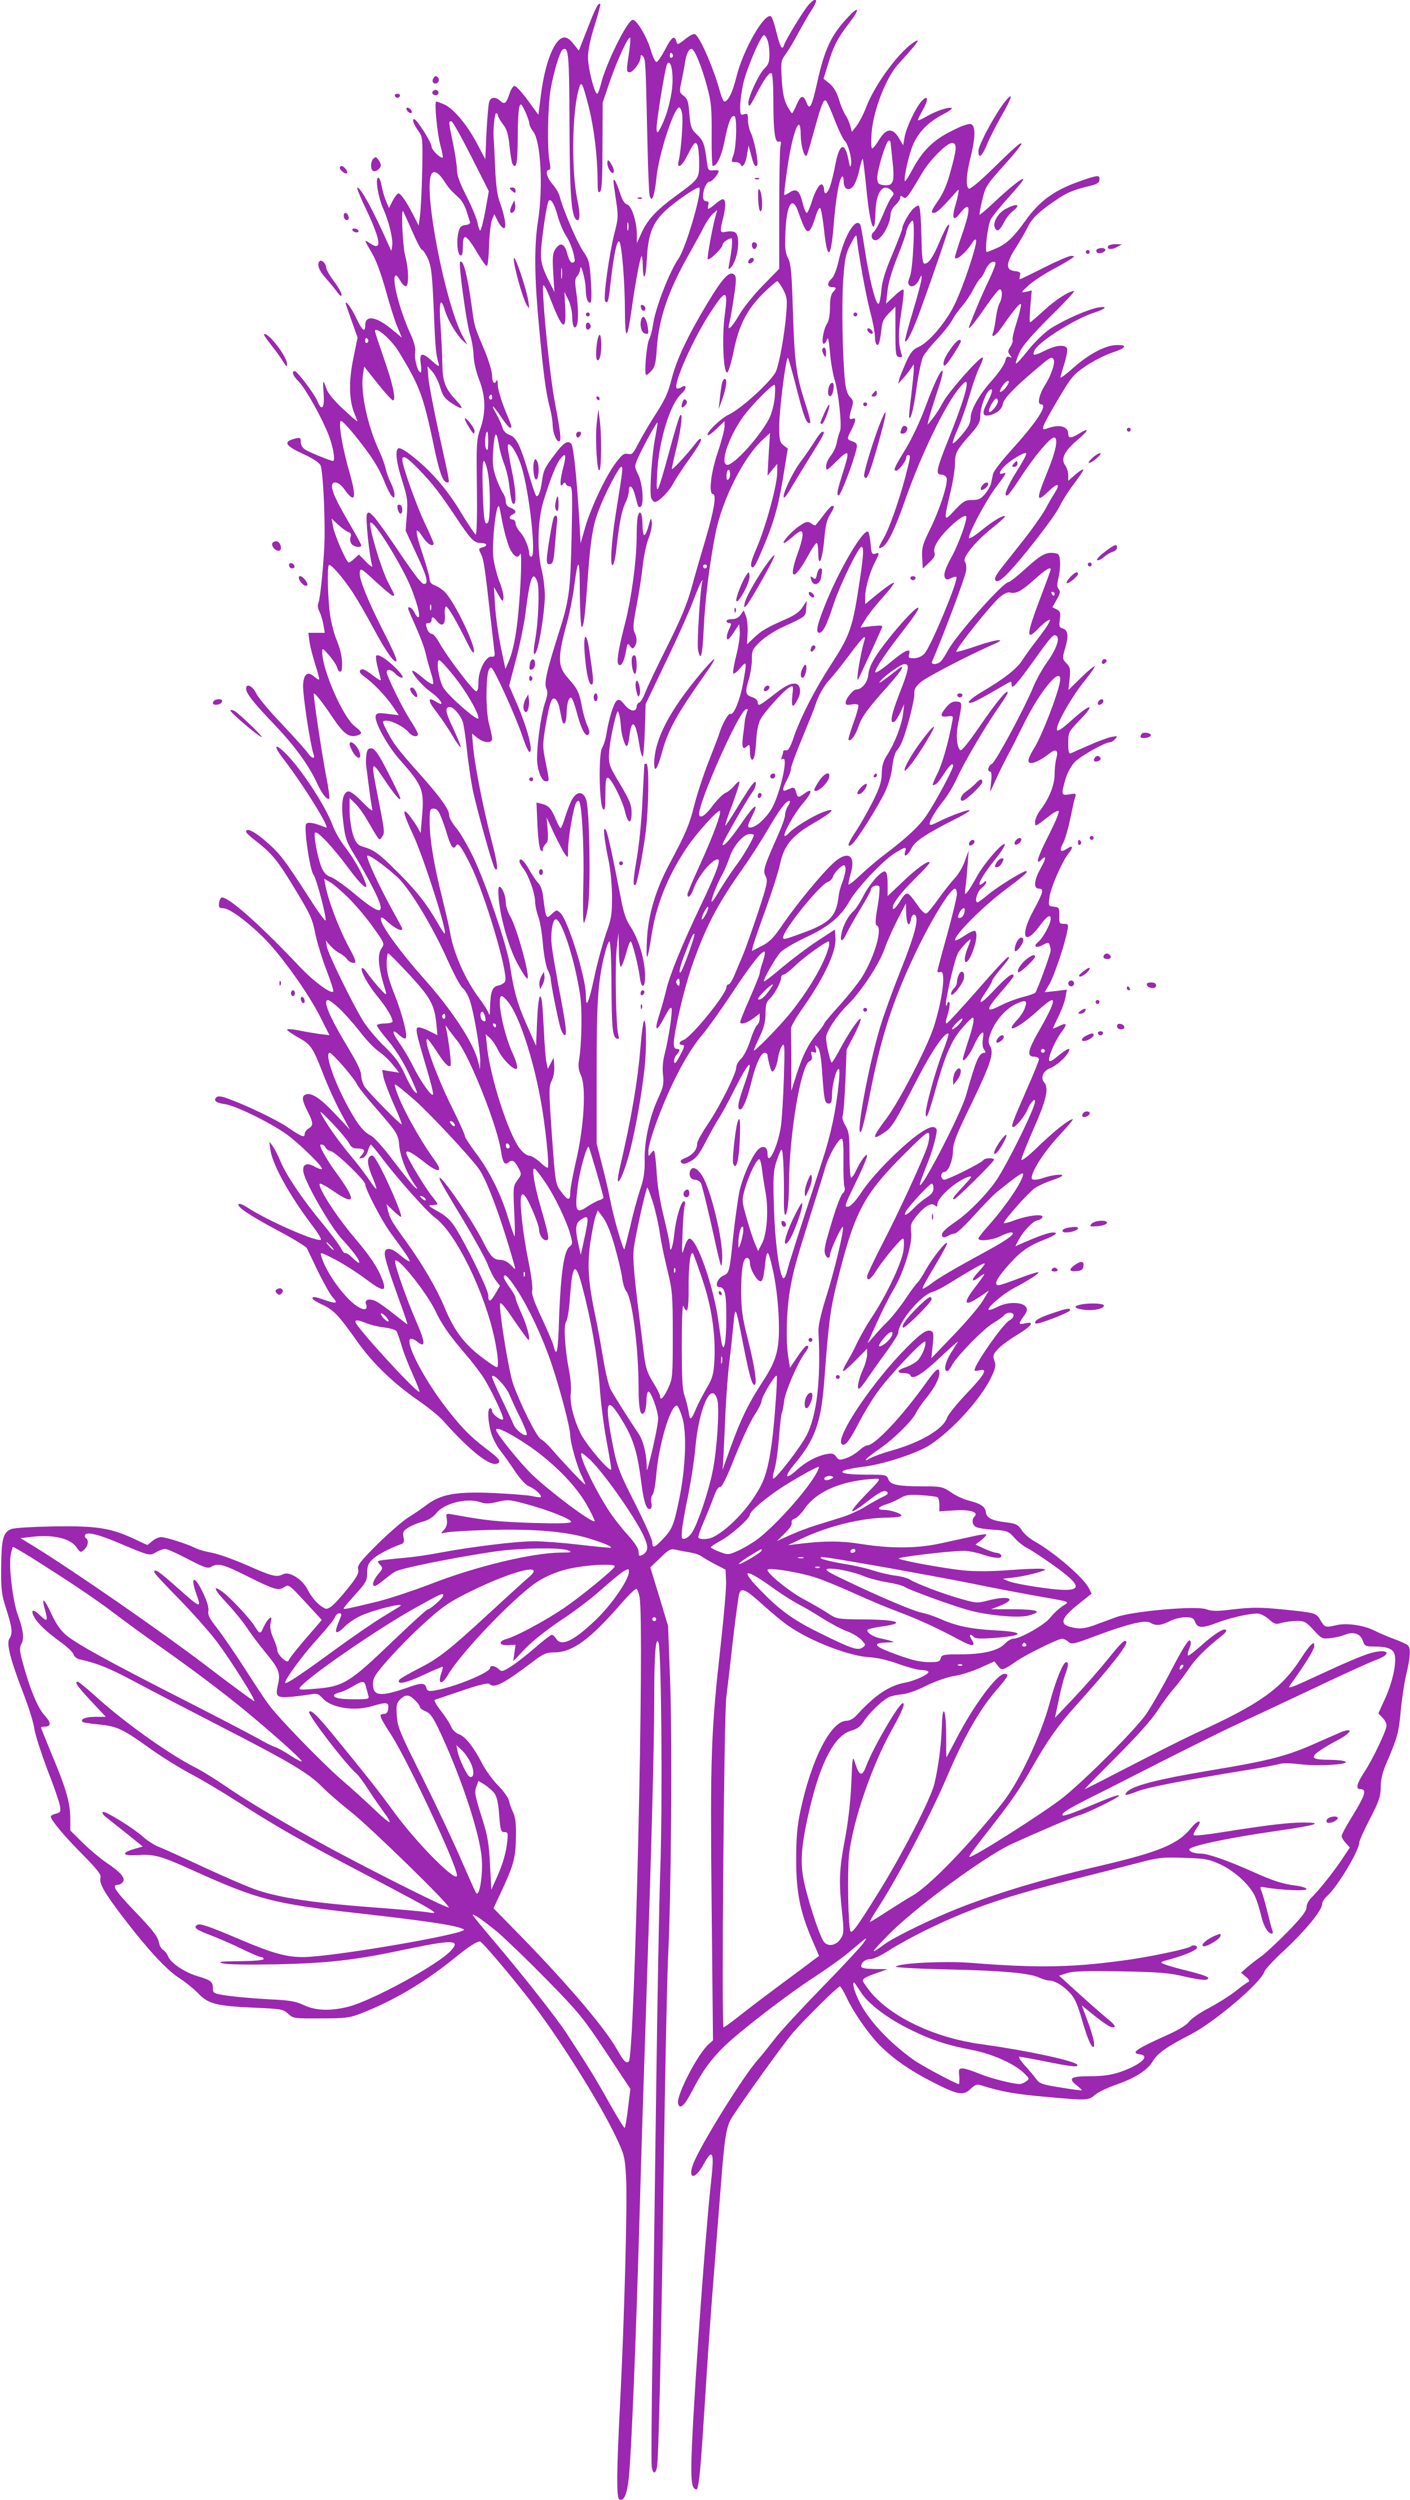 <?xml version="1.0" standalone="no"?>
<!DOCTYPE svg PUBLIC "-//W3C//DTD SVG 20010904//EN"
 "http://www.w3.org/TR/2001/REC-SVG-20010904/DTD/svg10.dtd">
<svg version="1.0" xmlns="http://www.w3.org/2000/svg"
 width="722pt" height="1280pt" viewBox="0 0 722 1280"
 preserveAspectRatio="xMidYMid meet">
<g transform="translate(0,1280) scale(0.1,-0.1)"
fill="#9c27b0" stroke="none">
<path d="M4142 12777 c-26 -28 -117 -177 -127 -207 -10 -31 -20 -13 -41 72 -9
38 -21 71 -26 74 -33 21 -143 -171 -177 -309 -19 -78 -43 -127 -61 -127 -5 0
-14 19 -21 43 -31 118 -103 286 -130 302 -6 4 -28 -7 -50 -25 -39 -31 -41 -31
-46 -11 -9 33 -25 21 -58 -44 -17 -32 -36 -60 -42 -62 -7 -3 -20 24 -32 65
-22 71 -74 156 -93 150 -30 -10 -137 -228 -161 -329 -7 -27 -15 -49 -19 -49
-14 0 -48 133 -47 189 0 35 13 96 34 161 18 58 31 107 29 109 -10 10 -25 -20
-66 -126 l-44 -112 -28 35 c-19 24 -35 34 -49 32 -49 -7 -97 -130 -118 -300
l-12 -96 -54 74 c-30 41 -60 74 -68 74 -7 0 -19 -17 -25 -37 -17 -52 -26 -60
-48 -40 -25 23 -49 21 -57 -4 -4 -12 -10 -83 -14 -158 l-6 -136 -44 83 c-50
95 -121 179 -168 198 -18 8 -35 14 -39 14 -11 0 4 -160 21 -224 9 -32 14 -60
12 -62 -8 -9 -57 38 -57 55 0 22 -76 141 -89 141 -13 0 -3 -27 23 -63 20 -27
21 -40 18 -200 -2 -95 -7 -197 -11 -227 l-7 -55 -28 55 c-35 68 -64 110 -76
110 -5 0 -18 -17 -29 -37 l-19 -38 -16 37 c-8 20 -18 54 -22 77 -4 23 -11 41
-17 41 -17 0 -1 -101 26 -160 29 -66 51 -156 45 -190 l-4 -25 -14 30 c-77 175
-143 295 -160 295 -5 0 15 -51 45 -112 77 -164 83 -218 17 -172 -29 20 -28 17
11 -49 21 -34 48 -107 71 -189 20 -73 47 -159 60 -190 l24 -57 -41 34 c-87 75
-147 86 -147 29 0 -39 -15 -27 -45 36 -25 53 -55 94 -55 77 0 -3 14 -44 31
-91 l30 -84 -22 -108 c-24 -117 -22 -214 6 -281 8 -19 15 -38 15 -40 0 -3 -33
25 -72 62 -45 41 -78 81 -86 103 -18 53 -20 50 -15 -21 6 -76 -9 -96 -31 -42
-17 40 -104 155 -117 155 -18 0 -8 -26 20 -53 35 -35 122 -190 156 -280 22
-60 33 -127 20 -127 -12 0 -123 45 -142 58 -14 8 -23 24 -23 39 0 22 -3 24
-27 18 -66 -16 -55 -36 43 -81 42 -19 78 -42 85 -56 11 -21 23 -221 21 -373
-1 -89 -21 -307 -31 -330 -6 -14 -4 -30 5 -47 7 -14 16 -44 20 -67 l7 -41 -42
0 -42 0 6 -47 c4 -27 18 -79 30 -118 13 -38 21 -72 19 -74 -2 -2 -13 4 -23 13
-35 32 -56 17 -59 -41 -3 -47 38 -314 54 -356 10 -26 -12 -20 -30 8 -9 13 -68
80 -132 147 -64 67 -123 138 -132 158 -18 38 -52 54 -52 24 0 -24 39 -73 150
-189 100 -105 173 -206 215 -298 25 -54 50 -85 61 -75 3 3 -4 55 -16 114 -26
139 -68 424 -63 424 8 0 43 -44 98 -126 56 -83 83 -102 126 -89 27 9 24 16
-16 48 -60 48 -165 289 -165 377 0 24 2 23 35 -15 19 -22 38 -50 41 -62 7 -27
23 -30 25 -5 4 43 -5 91 -26 142 -13 30 -28 87 -34 126 -12 77 -17 252 -7 261
8 9 71 -63 120 -137 24 -36 73 -121 110 -190 67 -125 116 -191 116 -158 0 9
-29 73 -65 142 -80 157 -127 272 -123 305 3 25 7 22 81 -46 43 -40 83 -73 88
-73 12 0 13 -2 -22 65 -38 72 -104 296 -92 309 17 16 170 -233 212 -344 32
-84 45 -140 32 -140 -4 0 -13 11 -19 25 -10 22 -32 35 -32 19 0 -4 18 -46 40
-95 22 -49 45 -110 50 -136 6 -27 18 -69 26 -96 9 -26 14 -52 12 -58 -2 -6
-26 7 -52 30 -27 23 -51 40 -54 37 -8 -9 46 -73 86 -103 40 -29 62 -52 62 -65
0 -5 -11 -1 -25 8 -46 30 -47 8 0 -51 25 -33 62 -87 82 -122 20 -34 39 -60 42
-58 2 3 -15 45 -38 95 -41 85 -45 110 -17 110 17 0 52 -39 64 -71 6 -14 15
-77 22 -140 6 -63 20 -157 30 -210 21 -100 103 -396 114 -406 19 -20 15 22
-17 144 -43 166 -84 375 -94 474 l-6 73 28 -22 c34 -27 75 -29 75 -4 0 9 -7
42 -15 72 -9 32 -14 95 -14 150 1 101 8 141 24 142 12 1 125 -247 161 -354 14
-43 30 -78 35 -78 21 0 -9 119 -62 242 l-42 97 36 138 c20 76 41 179 47 228
23 187 38 228 61 168 13 -32 6 -214 -12 -307 -11 -61 -6 -86 10 -45 16 44 41
211 41 278 0 36 -7 95 -16 131 -25 102 -21 257 9 355 37 119 66 191 87 217 27
33 31 20 15 -42 -18 -67 -20 -112 -4 -90 8 11 12 12 16 3 2 -7 12 -13 20 -13
14 0 15 -27 10 -257 -7 -292 -12 -325 -72 -513 -57 -180 -70 -241 -57 -266 8
-15 6 -34 -8 -74 -19 -58 -40 -204 -40 -283 0 -57 23 -117 44 -117 20 0 20 -3
0 98 -16 77 -16 90 -1 182 22 126 32 156 52 140 7 -6 16 -25 19 -41 3 -16 9
-43 12 -59 8 -42 24 -27 25 23 1 54 11 89 24 85 5 -2 17 -33 27 -70 22 -87 46
-134 61 -119 8 8 6 20 -5 45 -9 19 -22 63 -28 97 -14 74 -22 91 -66 141 -61
68 -62 102 -5 312 11 43 26 120 32 170 20 152 28 140 28 -41 1 -95 5 -173 10
-173 10 0 17 56 31 255 14 192 25 261 55 341 31 83 104 224 116 224 10 0 9
-11 -27 -235 -25 -153 -32 -293 -14 -265 5 8 12 40 15 70 15 137 29 208 46
242 10 20 19 49 19 63 0 39 18 29 31 -17 6 -24 13 -49 15 -56 2 -7 8 -10 14
-7 19 11 11 116 -11 163 -21 43 -21 44 -3 85 23 54 97 188 101 184 1 -2 -4
-35 -11 -73 -18 -84 -31 -283 -22 -312 4 -12 13 -22 19 -22 20 0 74 54 95 96
11 21 48 77 81 123 34 46 61 91 61 100 -1 10 -11 4 -28 -19 -47 -60 -122 -141
-122 -131 0 5 11 56 25 113 25 102 33 189 16 158 -5 -8 -30 -91 -55 -185 -61
-223 -68 -236 -61 -109 8 166 66 356 124 408 28 25 29 51 1 34 -10 -7 -22 -9
-25 -6 -20 19 85 255 173 389 80 122 91 119 73 -15 -15 -108 -7 -300 13 -293
6 2 21 51 33 110 27 133 67 211 151 295 35 34 67 62 72 62 4 0 18 -19 30 -42
20 -38 22 -52 16 -123 -9 -109 -34 -249 -52 -295 -18 -46 -177 -192 -241 -222
-43 -20 -120 -95 -109 -106 4 -3 24 12 46 33 l40 39 0 -28 c0 -16 -16 -76 -35
-133 -36 -106 -47 -213 -24 -213 19 0 5 -86 -38 -230 -22 -74 -55 -187 -72
-250 -24 -86 -56 -162 -125 -300 -51 -102 -101 -207 -111 -233 -10 -27 -24
-51 -32 -54 -7 -3 -13 -12 -13 -19 0 -31 -33 -28 -60 6 -23 28 -30 32 -43 22
-15 -13 -41 -97 -52 -172 -4 -25 -14 -56 -22 -69 -19 -30 -15 -293 5 -313 9
-10 12 6 12 76 0 66 3 87 13 84 19 -6 75 -117 88 -176 15 -63 34 -63 33 0 0
37 -11 63 -58 142 -52 86 -59 101 -58 148 1 46 20 153 39 213 6 18 7 18 14 -5
4 -14 7 -38 8 -55 1 -40 20 -105 30 -105 5 0 11 23 14 51 11 92 31 78 49 -34
6 -43 15 -74 19 -70 4 5 9 67 11 138 l4 130 105 220 c59 121 121 261 139 310
19 50 38 95 43 100 7 7 8 7 4 0 -10 -19 -29 -315 -23 -350 13 -68 23 -34 29
98 7 158 30 339 61 498 35 173 144 389 242 478 l37 34 -7 -109 -6 -109 25 30
25 30 0 -40 c0 -68 -57 -277 -106 -392 -27 -61 -33 -88 -25 -96 8 -8 18 6 37
49 69 156 96 243 122 398 l26 159 -22 17 c-19 16 -22 28 -22 95 0 88 35 363
45 353 2 -2 20 -64 39 -138 38 -150 50 -185 65 -195 17 -10 13 11 -19 111 -43
134 -52 202 -60 464 -6 197 -10 240 -25 269 -14 27 -17 50 -13 135 6 143 36
188 66 100 31 -88 42 -107 57 -94 8 6 21 37 30 67 9 32 20 52 25 47 5 -5 13
-53 19 -106 17 -167 36 -158 50 23 11 133 27 228 42 244 5 5 9 -4 9 -23 0 -41
26 -54 50 -24 9 11 23 48 30 81 7 34 15 59 18 57 2 -3 10 -70 18 -149 19 -199
44 -263 47 -120 3 101 40 149 82 107 14 -15 14 -18 1 -33 -8 -9 -29 -50 -45
-91 -17 -41 -38 -80 -47 -87 -18 -14 -12 -43 9 -43 29 0 77 83 77 133 0 13 11
34 25 47 14 13 25 30 25 38 0 11 3 12 14 3 16 -13 23 -4 97 122 41 70 132 160
157 155 23 -5 21 -31 -11 -146 -16 -62 -37 -111 -61 -146 -40 -58 -42 -66 -22
-66 12 0 40 26 101 95 26 30 26 30 22 5 -2 -14 -10 -46 -18 -72 -16 -60 -5
-72 27 -30 54 69 58 27 9 -112 -19 -55 -35 -106 -35 -113 0 -23 55 21 82 65
16 25 24 32 26 21 5 -25 -65 -235 -109 -326 -44 -92 -134 -198 -187 -220 -26
-11 -40 -27 -62 -76 -15 -34 -31 -73 -35 -87 l-6 -25 23 25 c13 14 31 37 40
50 l17 25 0 -25 c0 -14 -6 -74 -13 -135 -8 -60 -13 -112 -10 -114 9 -9 24 56
39 166 9 64 24 131 32 148 9 16 41 57 73 90 31 33 65 76 75 95 10 19 33 52 51
72 18 21 45 60 58 87 14 27 30 52 36 56 6 3 17 22 25 41 14 33 39 53 52 40 4
-4 -12 -46 -35 -94 -35 -73 -61 -134 -99 -232 -12 -30 25 13 84 99 32 47 64
87 71 89 16 5 16 -42 0 -71 -7 -12 -15 -47 -19 -77 -4 -30 -10 -63 -14 -72
-13 -33 13 -18 42 23 65 93 97 132 101 121 2 -6 -8 -47 -22 -92 -15 -45 -24
-86 -21 -91 3 -4 -2 -20 -11 -34 -14 -21 -14 -28 -3 -42 12 -15 12 -16 -2 -11
-13 5 -18 -1 -22 -22 -4 -15 -33 -59 -67 -97 -66 -73 -110 -151 -110 -193 0
-14 -7 -37 -17 -50 -22 -33 -65 -80 -74 -80 -4 0 8 35 27 78 18 42 45 120 60
172 15 52 37 116 51 143 13 26 19 47 14 47 -18 0 -173 -175 -202 -229 -16 -31
-41 -69 -55 -86 l-25 -30 7 30 c4 17 22 75 40 130 65 189 18 137 -55 -62 -27
-74 -71 -168 -104 -222 -58 -95 -65 -111 -48 -111 13 0 51 50 51 66 0 8 5 14
10 14 14 0 13 -6 -14 -111 -33 -124 -82 -264 -112 -316 -29 -50 -30 -57 -6
-44 28 15 65 93 117 241 82 235 209 496 281 578 28 32 33 34 34 16 0 -32 -28
-118 -91 -277 -65 -162 -70 -187 -39 -187 11 0 23 -7 27 -16 9 -25 -33 -158
-83 -260 -40 -81 -45 -99 -42 -148 l3 -57 33 31 c24 22 32 36 27 50 -8 25 14
65 65 118 47 48 88 77 97 69 9 -10 -35 -134 -71 -202 -38 -69 -47 -98 -36
-115 6 -9 12 -9 30 0 12 6 24 9 27 6 13 -13 -133 -363 -164 -393 -13 -14 -34
-23 -53 -23 -27 0 -30 3 -25 20 11 36 -20 22 -96 -41 -40 -34 -75 -57 -77 -51
-4 14 54 100 153 227 125 160 63 126 -72 -39 -82 -102 -113 -155 -117 -201 -3
-38 -33 -75 -61 -75 -17 0 -55 -47 -55 -68 0 -11 7 -13 30 -9 16 4 32 2 35 -3
3 -5 -8 -46 -25 -91 -16 -45 -28 -85 -25 -87 10 -11 35 22 50 66 17 52 45 90
153 211 76 85 95 122 40 77 -62 -49 -92 -70 -84 -58 15 25 108 92 127 92 28 0
24 -25 -27 -155 -42 -108 -50 -156 -23 -139 6 3 19 25 30 48 l19 41 -6 -50
c-7 -59 -44 -153 -81 -210 -20 -30 -27 -54 -28 -95 -1 -44 -11 -74 -49 -150
-27 -52 -66 -121 -88 -153 -38 -57 -44 -83 -14 -58 24 20 135 196 168 267 19
40 33 91 37 129 4 37 14 72 23 82 9 10 22 32 28 48 26 65 63 212 62 242 -2 25
6 38 36 63 31 26 246 137 371 192 72 31 11 25 -84 -8 -55 -19 -103 -33 -108
-31 -12 4 178 243 223 280 21 18 41 27 53 23 30 -7 57 7 125 68 58 51 82 66
82 50 0 -4 -25 -72 -55 -151 -70 -184 -72 -218 -9 -152 16 17 37 35 47 41 17
9 17 7 6 -14 -6 -13 -33 -50 -59 -84 -26 -33 -59 -79 -74 -102 -28 -45 -91
-95 -203 -161 -71 -42 -95 -69 -50 -56 12 4 59 29 105 56 46 27 85 49 88 49 2
0 4 -7 4 -16 0 -27 24 -1 116 127 91 127 100 137 116 121 15 -15 -6 -71 -53
-136 -23 -32 -52 -85 -66 -118 -43 -107 -194 -388 -214 -399 -20 -10 -26 -39
-9 -39 7 0 9 -20 5 -52 l-5 -53 30 65 c16 36 43 90 59 120 17 30 54 105 84
165 86 175 200 307 184 213 -11 -65 -90 -269 -129 -334 -29 -47 -37 -69 -29
-77 12 -12 56 7 103 44 34 28 49 19 37 -24 -5 -17 -9 -54 -9 -82 0 -54 -28
-124 -74 -184 -14 -19 -26 -46 -26 -59 0 -27 -1 -27 74 31 19 16 40 27 46 25
7 -2 -15 -55 -51 -126 -56 -109 -70 -157 -37 -124 27 27 26 9 -2 -41 -36 -64
-40 -107 -9 -107 26 0 21 -19 -32 -117 -67 -124 -45 -180 31 -78 41 55 60 68
60 40 0 -25 -40 -98 -63 -117 -30 -23 -12 -36 23 -16 25 14 29 14 34 1 3 -8 6
-21 6 -29 0 -17 -69 -205 -79 -217 -4 -4 -33 -14 -64 -22 -32 -8 -80 -26 -107
-40 -88 -45 -87 -29 5 77 30 34 55 66 55 70 0 23 -32 0 -97 -69 -75 -81 -95
-84 -43 -8 17 24 30 48 30 53 0 4 15 26 33 48 55 66 60 74 49 74 -6 0 -77 -76
-158 -170 -82 -93 -152 -170 -157 -170 -4 0 -5 10 -1 23 16 49 21 87 13 87 -5
0 -9 -5 -9 -12 0 -6 -3 -9 -6 -5 -8 8 42 230 60 264 13 27 66 83 66 71 0 -3
-7 -22 -15 -41 -8 -20 -15 -46 -15 -58 0 -34 26 -6 44 48 18 51 21 89 8 97 -5
3 -28 -8 -52 -24 -24 -16 -46 -27 -48 -25 -17 16 141 175 264 266 90 67 114
89 97 89 -16 0 -146 -81 -193 -120 -26 -22 -51 -40 -54 -40 -18 0 -3 54 19 72
14 11 25 25 25 31 0 8 -4 7 -12 -1 -7 -7 -16 -12 -20 -12 -15 0 23 63 80 133
30 37 51 71 47 75 -11 11 -109 -102 -143 -166 -17 -31 -38 -66 -47 -77 -16
-19 -16 -18 -11 25 4 25 8 77 11 115 l5 70 -20 -55 c-11 -30 -34 -69 -51 -86
-17 -18 -54 -65 -83 -105 -28 -40 -56 -74 -63 -76 -7 -3 -26 15 -42 39 -58 81
-56 81 -98 15 -15 -23 -28 -36 -31 -29 -6 20 32 72 112 152 42 41 76 78 76 83
0 18 -67 -29 -138 -98 l-77 -73 0 61 c0 41 -4 62 -13 65 -19 6 -84 -68 -114
-131 -15 -29 -36 -61 -48 -72 -27 -24 -51 -69 -61 -113 -10 -47 5 -48 26 -1
11 22 43 80 72 127 29 48 53 92 53 98 0 15 31 27 42 16 4 -4 1 -50 -8 -102
-12 -67 -13 -95 -5 -98 32 -11 -8 -154 -74 -263 -20 -32 -72 -97 -115 -145
-44 -48 -80 -91 -80 -95 0 -4 -16 -26 -36 -50 -46 -56 -71 -105 -105 -209
l-27 -85 0 150 c-1 83 -1 158 -2 168 -1 9 23 52 53 95 116 164 180 299 175
369 l-3 44 -90 -59 c-49 -32 -130 -93 -180 -135 -49 -42 -91 -74 -93 -72 -7 6
58 120 84 149 14 15 72 49 129 76 118 55 180 106 225 186 38 67 165 202 229
244 56 35 65 37 56 10 -11 -34 14 -22 32 16 18 37 72 73 220 148 39 19 74 40
78 46 7 12 -101 -27 -163 -59 -29 -15 -42 -18 -42 -9 0 17 34 73 75 123 18 23
47 71 64 108 36 81 151 276 215 366 25 36 46 69 46 75 0 22 -57 -47 -143 -172
-53 -78 -94 -129 -100 -123 -19 19 -23 78 -10 141 21 103 21 105 -8 108 -19 2
-33 -5 -53 -28 -34 -41 -33 -53 5 -48 29 4 30 3 26 -21 -20 -110 -52 -222 -77
-272 -17 -32 -27 -59 -23 -59 15 0 30 16 56 57 29 45 47 62 47 41 0 -17 -88
-181 -134 -250 -37 -56 -100 -115 -216 -203 -36 -27 -91 -74 -123 -104 -31
-30 -59 -52 -62 -50 -2 3 3 28 11 56 28 95 -14 121 -87 56 -58 -52 -188 -210
-259 -313 -47 -70 -68 -92 -109 -113 l-51 -26 6 27 c4 15 33 100 66 190 32 90
65 192 72 227 20 96 62 147 170 209 103 60 126 87 45 56 -54 -22 -148 -80
-169 -105 -7 -8 -16 -15 -21 -15 -16 0 48 116 91 165 51 59 54 86 6 50 -27
-21 -33 -19 -40 11 -5 19 -11 24 -24 19 -9 -4 -23 -9 -29 -12 -19 -7 -16 12 7
54 11 21 20 46 20 57 0 10 26 82 59 160 32 77 62 152 66 166 13 44 47 104 73
130 14 14 56 67 94 117 72 97 94 119 85 87 -21 -70 -45 -215 -34 -204 4 4 102
217 124 268 4 10 -8 11 -53 6 l-58 -7 25 41 c13 23 53 73 88 112 35 39 61 73
59 76 -5 4 -48 -26 -115 -82 l-33 -27 0 34 c0 45 22 124 48 176 27 52 27 56 3
48 -16 -5 -19 1 -23 50 -3 30 -8 58 -12 62 -21 21 -137 -172 -211 -349 -50
-121 -61 -168 -40 -168 19 0 39 40 75 151 32 96 126 289 141 289 13 0 11 -40
-7 -160 -38 -257 -49 -289 -153 -449 -81 -126 -151 -263 -186 -363 -17 -53
-29 -72 -40 -70 -8 2 -15 -1 -15 -7 0 -5 -3 -17 -7 -27 -4 -12 -3 -15 5 -10
29 17 -7 -152 -49 -240 -23 -47 -73 -99 -106 -109 -29 -8 -29 4 -2 56 38 76
13 62 -48 -27 -60 -88 -103 -137 -103 -117 0 11 119 220 151 265 11 14 19 34
19 45 0 15 -3 14 -21 -7 -11 -14 -45 -67 -76 -118 -31 -51 -57 -91 -59 -89 -2
2 14 52 37 111 22 60 38 111 35 114 -3 3 -15 -7 -27 -22 -12 -15 -32 -31 -45
-36 -12 -5 -41 -34 -64 -64 -38 -53 -70 -72 -70 -43 -1 65 204 525 239 535 11
4 12 0 6 -14 -4 -11 -9 -30 -11 -44 -1 -14 -6 -51 -10 -82 -7 -58 0 -70 24
-46 9 9 12 3 12 -30 0 -44 16 -58 24 -19 3 12 7 51 9 87 2 36 11 79 20 95 19
38 122 152 150 166 19 11 20 9 14 -45 -6 -61 3 -65 29 -14 20 38 11 78 -17 78
-27 0 -53 -14 -120 -67 -61 -47 -69 -51 -69 -27 0 8 -13 20 -30 25 -34 12 -36
24 -15 93 8 27 15 72 15 99 0 47 3 54 44 93 25 23 75 56 113 73 122 56 118 53
121 96 l3 40 -21 -33 c-15 -24 -40 -42 -88 -63 -98 -43 -123 -58 -162 -95
l-35 -33 3 57 c2 31 -2 71 -8 87 l-12 30 -15 -22 c-10 -15 -26 -23 -44 -23
-16 0 -29 -4 -29 -10 0 -5 6 -10 14 -10 12 0 12 -4 0 -30 -9 -17 -14 -38 -12
-48 3 -12 11 -6 33 27 l30 45 3 -37 c2 -21 -6 -76 -18 -123 -12 -47 -19 -89
-15 -92 4 -4 20 9 36 28 33 39 34 35 14 -77 -15 -86 -49 -168 -65 -158 -9 6
-41 -50 -55 -95 -4 -14 -29 -80 -56 -148 -27 -68 -60 -169 -74 -225 -25 -100
-42 -141 -129 -304 -68 -127 -107 -259 -113 -378 -3 -55 -3 -97 1 -94 4 3 13
50 21 103 24 162 85 313 185 461 49 72 157 191 166 183 9 -9 -33 -124 -99
-269 -37 -81 -67 -151 -67 -158 0 -25 19 -9 31 27 20 61 93 152 124 152 18 0
-5 -64 -81 -224 -103 -215 -166 -371 -183 -446 -7 -30 -23 -88 -36 -128 -27
-86 -14 -90 29 -7 22 41 32 53 35 40 4 -23 -15 -149 -35 -229 -10 -37 -13 -77
-9 -110 5 -44 2 -61 -25 -119 -44 -96 -71 -220 -69 -315 1 -62 -4 -97 -25
-158 -14 -44 -37 -128 -50 -188 -14 -59 -27 -110 -29 -112 -6 -7 -56 164 -71
246 -8 41 -27 125 -43 185 l-28 110 0 365 c0 369 7 468 42 608 8 34 19 62 24
62 5 0 10 -98 10 -217 1 -231 6 -274 28 -281 11 -4 12 1 7 19 -12 40 -18 358
-8 444 l9 80 2 -87 c0 -49 5 -88 10 -88 4 0 16 29 26 65 9 36 20 65 24 65 8 0
38 -115 47 -183 9 -69 30 -55 27 18 -3 77 -34 178 -73 238 -24 35 -37 73 -51
149 -49 251 -69 342 -79 352 -13 13 -8 -41 18 -169 9 -44 16 -125 16 -180 0
-87 -4 -111 -31 -185 -16 -47 -43 -143 -58 -215 -31 -144 -45 -175 -45 -100 0
90 -92 386 -131 421 -18 17 -20 16 -43 -5 -21 -20 -24 -21 -30 -5 -4 10 -9 45
-13 78 -4 42 -12 68 -26 84 -12 12 -33 44 -47 69 -24 45 -50 67 -50 43 0 -7 9
-23 20 -37 27 -35 60 -127 60 -171 1 -20 8 -55 17 -77 8 -22 19 -85 23 -140 5
-56 16 -113 24 -130 9 -17 16 -37 16 -46 0 -24 39 -218 51 -256 6 -18 15 -33
21 -33 13 0 5 60 -33 255 -15 83 -31 175 -34 205 -7 59 4 130 20 133 29 6 98
-205 125 -384 12 -74 9 -259 -6 -342 -4 -26 -1 -48 11 -74 27 -56 16 -257 -24
-431 -17 -73 -31 -148 -31 -167 0 -45 -12 -44 -47 4 -29 39 -29 42 -47 288
-16 230 -16 250 -1 280 10 20 15 49 13 75 l-3 43 -15 -29 -15 -29 -7 34 c-4
19 -10 93 -13 164 -4 72 -8 141 -11 154 -10 48 -19 6 -24 -112 l-5 -122 -49
110 c-49 112 -65 171 -85 304 -16 102 -121 412 -186 549 -30 62 -70 132 -90
154 -19 23 -35 51 -35 63 0 31 -40 87 -149 210 -114 128 -135 156 -167 217
-29 57 -29 58 -4 58 28 0 91 -33 112 -59 19 -23 48 -28 48 -9 0 6 -18 39 -40
72 -40 62 -120 225 -120 245 0 18 25 13 45 -9 10 -11 25 -20 34 -20 9 0 -1 17
-29 46 -48 49 -96 79 -104 66 -3 -5 1 -33 9 -63 8 -30 15 -57 15 -61 0 -5 -21
8 -46 28 -35 26 -50 32 -58 24 -8 -9 -3 -18 19 -34 45 -32 109 -98 145 -151
l32 -47 -56 7 c-47 6 -57 5 -62 -9 -10 -27 59 -155 124 -227 115 -130 125
-153 113 -289 l-7 -85 -19 34 c-11 18 -30 45 -42 60 -36 42 -28 4 21 -100 55
-117 180 -509 163 -509 -3 0 -20 26 -38 58 -54 94 -107 162 -208 262 -94 93
-115 108 -176 126 -24 8 -33 19 -47 59 -9 28 -17 81 -18 119 l0 70 28 -27 c15
-14 43 -52 61 -84 69 -117 62 -109 77 -88 15 21 15 23 -22 211 -35 175 -33
182 23 99 58 -88 93 -130 93 -113 0 7 -29 67 -63 133 -46 90 -67 121 -83 123
-17 2 -23 -4 -27 -26 -3 -17 -4 -45 -2 -63 21 -163 27 -207 32 -224 3 -12 -18
4 -51 38 -34 36 -63 57 -73 55 -29 -5 -38 -62 -25 -161 10 -81 16 -98 61 -171
27 -45 70 -121 95 -171 67 -134 42 -139 -100 -20 -49 41 -103 79 -121 85 -23
8 -35 22 -47 50 -20 49 -42 168 -33 177 12 11 91 -74 169 -179 70 -95 109
-127 88 -74 -20 55 -61 124 -102 178 -25 31 -54 82 -66 115 -36 98 -162 290
-242 368 -56 55 -61 36 -8 -32 100 -129 244 -361 217 -350 -59 24 -90 30 -101
19 -14 -14 18 -238 38 -262 14 -17 67 -217 61 -233 -1 -5 -36 41 -76 104 -141
219 -157 239 -242 312 -52 43 -89 60 -89 38 0 -5 24 -27 53 -49 78 -61 107
-96 184 -222 96 -158 101 -169 119 -257 9 -43 34 -124 56 -181 22 -57 38 -106
34 -109 -12 -13 -102 54 -169 125 -196 208 -362 357 -400 357 -7 0 -13 -12
-15 -27 -3 -24 0 -28 21 -28 31 0 123 -67 209 -153 88 -88 227 -283 287 -402
l48 -95 -51 6 c-28 4 -77 12 -109 19 -31 6 -57 8 -57 3 0 -4 25 -22 56 -39 67
-38 74 -48 129 -188 23 -61 64 -150 90 -198 l47 -87 -76 81 c-75 80 -122 111
-151 99 -21 -8 -19 -29 10 -86 30 -60 31 -72 5 -88 -11 -7 -20 -19 -20 -28 0
-21 -15 -15 -91 37 -57 38 -211 112 -307 146 -30 11 -47 12 -54 5 -17 -17 -1
-29 43 -35 60 -8 261 -109 333 -167 74 -59 172 -157 164 -165 -3 -3 -19 2 -35
11 -43 25 -67 13 -59 -29 12 -58 138 -277 197 -341 60 -66 89 -105 89 -120 0
-6 -15 5 -33 22 -18 18 -36 30 -39 26 -4 -3 -14 9 -24 28 -9 18 -53 76 -96
128 -98 118 -184 245 -212 315 -12 29 -30 63 -39 76 l-18 24 5 -39 c10 -78 99
-238 219 -396 27 -35 45 -66 39 -68 -28 -9 -275 100 -374 165 -21 14 -42 23
-46 18 -12 -12 54 -57 200 -135 78 -41 144 -82 149 -90 4 -8 30 -63 58 -121
29 -59 62 -118 76 -133 28 -30 17 -33 -45 -11 -49 17 -60 18 -60 7 0 -5 23
-19 51 -32 58 -28 81 -51 178 -188 80 -113 185 -214 315 -304 48 -33 105 -79
125 -102 134 -151 238 -234 276 -220 25 10 14 25 -61 81 -82 62 -136 120 -216
227 -105 141 -190 307 -168 330 5 5 21 -1 37 -14 43 -34 42 -5 -5 103 -50 114
-114 297 -109 311 10 28 161 -161 206 -255 33 -70 71 -125 156 -224 29 -33 66
-82 84 -108 40 -58 115 -216 107 -224 -9 -9 -56 26 -56 42 0 8 -4 15 -10 15
-15 0 -12 -69 5 -127 8 -27 29 -68 46 -89 17 -21 51 -69 75 -105 27 -41 55
-71 73 -79 30 -12 68 -47 60 -55 -3 -2 -22 0 -44 5 -22 5 -113 12 -202 16
-188 8 -264 -6 -337 -60 -22 -17 -64 -46 -92 -63 -28 -17 -100 -79 -159 -137
-91 -91 -106 -110 -101 -131 5 -19 -6 -39 -54 -99 -33 -41 -71 -83 -85 -92
-24 -16 -27 -15 -60 10 -19 15 -45 48 -58 74 -26 55 -95 99 -128 82 -31 -17
-56 -11 -184 46 -69 30 -150 59 -180 64 -29 5 -66 15 -82 23 -41 21 -153 57
-178 57 -12 0 -32 -9 -45 -20 -13 -11 -24 -20 -25 -20 -2 0 -31 13 -66 30
-122 57 -192 68 -409 65 -112 -2 -207 -7 -223 -14 -41 -16 -50 -52 -51 -196
-1 -116 2 -140 27 -216 30 -97 33 -120 15 -149 -16 -25 5 -107 72 -281 27 -69
52 -150 56 -180 4 -30 34 -123 66 -208 33 -84 62 -168 65 -187 5 -29 3 -34
-21 -40 -14 -3 -26 -10 -26 -14 0 -18 71 -103 162 -194 71 -72 97 -104 93
-117 -10 -30 19 -80 121 -213 125 -163 220 -265 287 -307 28 -18 70 -52 92
-75 52 -54 91 -64 282 -73 143 -6 153 -8 178 -31 26 -24 31 -25 168 -24 127 0
149 3 207 26 164 64 318 155 465 273 88 71 125 95 143 95 9 0 146 -160 250
-294 146 -186 362 -529 447 -709 42 -89 45 -100 51 -208 7 -128 -9 -726 -31
-1159 -18 -347 -19 -476 -4 -486 23 -14 40 24 49 112 13 121 37 710 55 1344 8
289 24 788 35 1110 26 775 40 1291 40 1535 0 224 8 323 22 285 15 -39 21 -836
9 -1165 -6 -170 -15 -677 -21 -1125 -6 -448 -14 -1058 -19 -1355 -5 -297 -6
-555 -4 -573 6 -39 19 -42 27 -4 9 40 24 720 36 1617 6 435 16 882 21 995 16
315 22 1125 10 1426 l-10 269 -45 150 -46 150 51 49 c45 44 53 48 82 41 18 -4
51 -10 74 -14 23 -4 48 -13 55 -19 8 -6 38 -24 68 -40 l55 -28 3 -57 c2 -31
-11 -177 -27 -324 -50 -443 -55 -574 -47 -1339 l7 -690 -22 -20 c-56 -49 -165
-260 -157 -302 7 -37 34 -13 73 64 50 98 96 162 167 230 81 78 326 267 457
351 64 42 143 98 176 126 102 86 102 86 75 47 -14 -19 -110 -123 -215 -230
-104 -107 -212 -224 -239 -260 -28 -36 -65 -83 -84 -104 -77 -86 -296 -440
-332 -534 -31 -82 10 -84 54 -1 46 84 55 62 36 -101 -33 -303 -100 -1263 -100
-1451 0 -72 4 -100 15 -109 12 -10 15 -8 19 12 10 49 16 123 36 438 11 179 29
438 40 575 11 138 29 367 40 510 20 264 29 318 58 364 63 98 264 377 310 431
63 73 232 240 243 240 4 0 19 -25 33 -55 33 -73 114 -190 173 -249 67 -67 156
-129 269 -186 128 -66 157 -71 194 -35 26 24 32 26 62 16 92 -29 167 -43 318
-56 219 -20 223 -20 259 11 17 14 64 36 104 50 95 32 162 74 189 119 24 42 71
75 195 139 124 64 360 265 377 321 3 11 50 62 105 112 106 99 191 203 191 234
0 11 12 29 26 42 50 43 164 232 164 273 0 9 25 64 55 122 47 91 55 114 55 162
0 36 9 75 26 115 60 139 66 163 76 269 5 60 18 145 28 190 23 94 25 140 8 153
-7 6 -38 20 -68 31 -31 11 -74 30 -97 41 -54 29 -145 43 -197 31 -60 -14 -62
-13 -84 24 -23 39 -25 39 -205 57 -103 10 -148 10 -236 0 -89 -11 -115 -11
-145 0 -51 19 -375 -10 -459 -40 -31 -12 -83 -30 -114 -42 -41 -15 -69 -19
-97 -14 -85 13 -81 44 15 121 l69 55 -15 29 c-28 54 -178 183 -280 240 -25 14
-54 40 -64 57 -17 26 -27 32 -73 38 -79 9 -106 23 -110 53 -3 29 -26 44 -94
61 -22 6 -61 24 -85 41 -41 28 -50 30 -139 30 -134 0 -170 8 -181 36 -8 23
-13 24 -111 24 -161 0 -168 22 -13 41 102 13 276 70 340 113 114 76 256 232
310 343 23 49 26 62 17 86 -9 25 -7 32 16 58 15 17 58 49 96 72 78 47 98 73
47 62 -37 -8 -38 -4 -9 36 17 23 20 34 12 47 -17 27 -94 28 -144 2 -23 -12
-44 -19 -48 -16 -9 10 72 80 128 110 81 43 133 77 127 82 -3 3 -46 -11 -97
-30 -51 -20 -98 -36 -106 -36 -26 0 -14 29 41 93 64 74 108 107 185 137 64 25
84 40 52 40 -21 0 -72 -18 -155 -54 l-38 -17 16 31 c24 46 74 98 97 102 12 2
24 9 26 17 6 18 -80 8 -149 -19 -27 -10 -49 -15 -49 -12 0 15 128 158 159 179
19 13 58 30 87 40 30 9 54 21 54 25 0 9 -59 1 -98 -13 -13 -5 -32 -9 -43 -9
-16 0 -19 4 -14 23 15 49 74 135 144 209 40 43 69 78 64 78 -18 0 -94 -60
-179 -142 -50 -49 -84 -74 -84 -65 0 9 28 78 61 154 67 150 81 212 56 241 -20
23 -6 59 30 73 30 11 79 53 94 82 15 28 -5 20 -53 -19 -31 -26 -44 -33 -46
-22 -4 20 34 106 65 146 31 41 25 49 -17 27 -18 -9 -30 -13 -28 -8 41 84 58
125 64 157 l7 39 -57 -7 -57 -6 25 42 c25 44 79 204 91 271 7 34 6 37 -17 37
-23 0 -25 4 -24 43 1 39 -1 42 -28 45 -28 3 -28 5 -22 48 6 49 63 179 95 221
29 35 26 49 -5 28 -34 -22 -42 -12 -20 29 10 18 26 73 36 122 10 49 21 99 25
111 7 21 5 22 -29 16 -42 -7 -43 -2 -20 78 9 31 29 68 47 87 31 32 156 102
182 102 7 0 19 8 26 17 13 15 11 16 -20 10 -19 -4 -71 -23 -115 -43 -45 -19
-87 -38 -93 -41 -10 -4 -13 10 -13 52 0 56 1 58 62 121 81 85 52 83 -43 -2
-53 -48 -75 -62 -77 -50 -5 26 74 166 138 245 33 41 58 77 55 79 -3 3 -34 -23
-70 -58 l-64 -63 6 57 c5 49 3 60 -16 80 -22 23 -22 25 -6 80 18 62 14 91 -15
99 -15 4 -18 11 -13 45 5 34 2 42 -16 52 l-22 11 22 39 c18 31 20 42 10 54 -9
11 -9 25 -1 58 6 24 10 62 8 84 -2 32 -7 40 -27 42 -43 7 -71 -8 -148 -78 -42
-39 -82 -70 -88 -70 -28 0 -266 -268 -311 -350 -10 -19 -25 -43 -33 -52 -16
-21 -56 -25 -48 -5 62 145 168 428 174 464 3 18 0 39 -6 47 -16 19 55 106 144
176 36 29 64 54 61 57 -7 8 -61 -24 -120 -72 -31 -26 -60 -44 -64 -41 -10 11
83 188 137 260 55 72 59 81 36 72 -25 -9 -17 14 16 44 37 33 96 67 104 59 3
-4 -19 -46 -50 -94 -51 -81 -71 -136 -44 -119 6 3 35 43 64 88 67 104 152 206
172 206 24 0 11 -69 -37 -184 -56 -138 -54 -153 12 -89 44 43 59 38 30 -9 -12
-18 -35 -58 -51 -88 -17 -30 -65 -98 -106 -150 -41 -52 -94 -119 -117 -148
-31 -40 -38 -56 -30 -64 9 -9 22 -2 53 27 69 67 248 296 274 351 14 29 48 83
76 119 28 37 49 69 46 71 -3 3 -21 -9 -41 -26 l-36 -32 0 29 c0 16 -7 39 -16
51 -23 33 -4 72 63 129 59 50 64 67 10 34 -42 -26 -57 -27 -57 -2 0 40 -49 51
-114 25 -30 -11 -18 16 63 153 66 112 77 125 141 169 39 26 100 57 136 69 73
24 81 41 17 38 -55 -2 -141 -48 -220 -119 -35 -31 -63 -52 -63 -47 0 4 9 36
20 70 11 35 17 70 14 78 -9 23 -58 18 -115 -11 -56 -28 -66 -27 -50 5 25 45
211 162 306 191 57 18 70 34 20 26 -56 -10 -179 -65 -247 -109 -32 -22 -81
-69 -115 -112 -32 -41 -59 -70 -61 -66 -2 5 7 31 19 58 16 34 62 87 156 181
74 72 129 132 123 132 -26 0 -97 -46 -156 -101 -35 -32 -66 -59 -69 -59 -4 0
-3 37 1 81 l7 82 -29 -7 c-28 -6 -28 -5 12 32 23 21 79 58 124 82 45 24 89 50
98 57 16 11 15 12 -3 13 -11 0 -74 -27 -139 -60 -65 -33 -121 -60 -124 -60 -2
0 -2 9 1 19 4 16 -1 20 -27 23 -47 5 -46 39 4 117 22 34 50 83 62 107 21 46
65 87 155 146 51 34 83 47 171 68 32 8 42 15 42 32 0 23 -8 22 -95 -8 -134
-46 -212 -102 -285 -205 -59 -83 -96 -118 -148 -140 -24 -11 -46 -19 -49 -19
-12 0 5 137 20 166 9 17 50 68 92 114 41 45 75 86 75 92 0 13 -67 -40 -153
-121 -37 -35 -69 -62 -71 -60 -2 2 4 36 14 76 16 68 22 77 108 173 51 56 92
107 92 113 0 13 -29 -12 -156 -136 -58 -57 -107 -97 -113 -93 -17 11 -13 74 9
161 25 99 26 160 3 169 -11 5 -49 -8 -99 -34 -94 -46 -151 -102 -203 -200 -18
-34 -35 -60 -37 -58 -9 10 20 139 43 191 30 65 79 114 155 153 29 15 47 29 41
31 -18 6 -80 -15 -130 -44 -24 -14 -43 -22 -43 -18 0 4 12 29 27 55 29 52 25
77 -6 44 -29 -29 -81 -138 -89 -186 l-7 -42 -22 37 c-32 54 -65 51 -101 -8
-15 -25 -31 -45 -36 -45 -5 0 -6 34 -3 78 8 115 74 285 137 354 88 96 115 131
90 118 -75 -40 -207 -215 -254 -337 -14 -38 -37 -81 -50 -98 l-24 -30 -8 30
c-4 17 -15 41 -24 55 -10 14 -25 50 -34 80 -11 37 -26 63 -47 81 l-32 26 23
74 c28 94 48 132 110 213 54 70 50 90 -6 30 -87 -92 -122 -165 -160 -339 -27
-120 -38 -142 -53 -103 -17 44 -30 42 -51 -6 -10 -25 -22 -46 -24 -46 -3 0
-15 19 -27 41 -15 30 -22 68 -26 134 -5 87 -4 95 19 126 14 19 45 70 68 114
24 44 54 96 67 115 35 53 26 71 -15 27z m-212 -183 c6 -14 10 -47 10 -73 0
-37 -5 -52 -24 -70 -31 -29 -88 -154 -84 -183 3 -18 10 -10 37 42 43 84 70
122 82 115 5 -4 9 -64 9 -134 0 -164 8 -224 28 -216 12 4 13 -1 8 -26 -3 -17
-6 -165 -6 -328 l0 -297 -84 -86 c-46 -47 -101 -115 -122 -152 -38 -65 -62
-87 -50 -43 4 12 14 70 23 130 13 81 14 110 5 119 -25 25 -59 -10 -142 -148
-99 -165 -155 -284 -180 -381 -21 -81 -33 -107 -97 -206 -25 -39 -58 -97 -75
-129 -26 -51 -32 -57 -53 -52 -19 5 -29 -3 -60 -43 -51 -66 -129 -231 -158
-331 l-24 -84 -6 109 c-14 230 -30 388 -42 401 -18 19 -39 6 -84 -54 -53 -71
-58 -80 -66 -139 -7 -54 -20 -84 -30 -73 -4 4 -20 52 -36 107 -44 150 -64 191
-99 204 -20 7 -33 21 -37 37 -3 14 -17 44 -30 68 -35 60 -20 52 23 -13 20 -30
41 -55 45 -55 13 0 12 2 -26 94 -19 47 -35 102 -36 123 0 21 -3 32 -6 26 -10
-26 -23 -12 -23 23 0 20 -17 78 -38 128 -54 128 -52 120 -67 231 -22 158 -43
240 -59 224 -9 -9 32 -311 50 -369 10 -30 18 -80 19 -110 1 -33 13 -83 28
-123 34 -85 36 -169 6 -253 -19 -55 -20 -77 -17 -302 2 -138 -1 -241 -6 -239
-4 1 -40 54 -78 117 -71 118 -155 214 -255 291 -29 23 -57 38 -63 34 -18 -11
-11 -72 20 -168 26 -83 29 -102 23 -174 l-6 -80 57 -123 c53 -113 62 -150 37
-150 -13 0 -52 51 -149 196 -45 66 -93 133 -108 149 -23 24 -28 26 -35 13 -9
-15 13 -222 27 -265 4 -10 -10 -2 -31 20 l-37 38 -22 -20 c-12 -12 -26 -21
-30 -21 -12 0 -73 140 -81 185 l-7 40 33 -31 c19 -17 42 -34 52 -38 13 -4 17
-12 12 -26 -4 -12 -1 -27 5 -35 13 -16 50 -21 50 -7 0 4 -27 54 -61 112 -67
115 -89 163 -89 191 0 31 36 22 61 -13 57 -81 67 -53 30 78 -33 115 -55 230
-49 263 2 15 19 0 75 -68 84 -104 124 -166 153 -241 12 -30 28 -62 36 -70 12
-12 14 -11 14 8 0 13 -8 39 -19 60 -10 20 -22 53 -26 72 -4 19 -19 62 -35 95
-59 128 -96 302 -81 390 l6 38 69 -87 c37 -47 73 -86 78 -86 18 0 -1 87 -48
220 -24 70 -44 130 -44 134 0 30 84 -42 122 -105 108 -177 125 -224 179 -479
28 -138 47 -190 69 -190 14 0 15 -9 -40 240 -27 124 -52 254 -56 290 l-5 65
24 -27 c14 -15 32 -51 41 -81 13 -43 23 -58 57 -80 58 -38 69 -34 27 11 -57
60 -72 97 -73 187 0 44 -5 133 -9 198 -10 123 0 154 23 75 15 -49 61 -126 93
-154 l22 -19 -21 37 c-91 158 -209 766 -163 838 13 20 38 5 67 -41 12 -19 29
-41 38 -49 8 -8 26 -25 39 -37 12 -12 28 -41 35 -64 7 -22 15 -47 17 -54 4 -9
-4 -15 -22 -17 -22 -2 -30 -10 -36 -36 -12 -45 -6 -114 10 -120 8 -2 12 10 12
42 0 79 16 70 83 -43 18 -30 36 -54 40 -53 5 1 10 48 11 104 2 57 9 116 15
132 l12 29 17 -33 c9 -19 23 -36 31 -38 17 -6 7 60 -20 133 -13 35 -20 90 -24
184 -3 73 -6 136 -7 140 -4 37 4 131 12 131 6 0 10 -5 10 -12 0 -6 12 -26 26
-45 20 -26 27 -51 33 -112 5 -43 11 -84 15 -90 20 -31 26 0 27 132 0 78 4 151
9 162 7 18 10 14 29 -25 11 -25 21 -52 21 -61 0 -9 9 -28 20 -42 39 -49 52
-284 25 -457 -20 -130 -19 -287 5 -541 22 -240 35 -339 56 -419 8 -30 14 -69
14 -87 0 -35 18 -83 32 -83 14 0 9 41 -21 202 -24 121 -61 485 -61 588 0 24
16 -2 40 -65 61 -157 81 -167 74 -36 l-4 76 20 -40 c11 -22 20 -61 20 -87 0
-48 13 -71 24 -42 9 23 7 99 -4 173 -7 51 -6 66 6 78 8 8 14 24 15 36 2 37 27
-54 28 -100 1 -48 9 -73 23 -73 7 0 8 36 4 108 -7 99 -9 111 -41 157 -32 48
-104 218 -119 279 -4 17 -21 45 -37 63 -29 34 -39 73 -18 73 8 0 9 13 3 43
-13 63 -9 282 5 367 16 92 48 197 62 206 30 18 34 -19 35 -379 1 -349 9 -466
33 -490 20 -20 24 25 8 96 -30 139 -29 434 4 561 15 59 19 52 54 -82 27 -110
44 -250 45 -371 0 -60 2 -72 13 -62 9 9 12 70 12 234 l1 222 36 106 c38 110
95 235 105 226 2 -3 0 -37 -6 -76 -14 -91 -14 -101 3 -101 18 0 56 52 56 76 0
14 3 15 12 6 14 -14 14 -30 23 -432 3 -140 8 -266 11 -279 10 -45 26 -5 35 86
11 120 90 363 117 363 5 0 12 -15 15 -34 6 -37 -6 -191 -18 -240 -11 -42 15
-30 40 19 40 78 44 82 55 65 5 -8 10 -49 10 -91 0 -86 1 -84 -125 -176 -95
-70 -139 -118 -169 -183 l-25 -55 0 46 c-1 66 -27 146 -50 152 -12 3 -25 23
-36 58 -10 30 -21 58 -26 64 -11 12 -11 10 5 -98 12 -80 12 -94 -5 -160 -29
-109 -62 -348 -50 -360 14 -14 17 -2 30 115 15 131 31 202 42 191 13 -13 29
-209 29 -363 1 -148 12 -143 34 15 18 129 43 266 51 273 3 3 5 -15 6 -39 1
-96 16 -82 21 21 6 129 29 190 97 253 46 43 153 117 170 117 23 0 -64 -304
-104 -363 -48 -69 -120 -257 -131 -338 -4 -29 -13 -63 -19 -74 -14 -22 -28
-185 -16 -185 4 0 17 10 28 23 16 17 22 41 26 112 11 155 57 292 163 480 31
55 67 120 79 145 13 25 33 54 45 65 l23 20 -6 -20 c-18 -61 -48 -227 -43 -232
8 -9 76 57 76 74 0 11 30 33 46 33 7 0 1 -63 -12 -130 -6 -31 -5 -33 8 -20 35
35 52 156 24 179 -7 6 -27 8 -45 5 -36 -8 -37 -5 -16 79 13 57 11 87 -5 87 -5
0 -22 -11 -38 -25 -36 -30 -42 -31 -35 -5 4 14 0 20 -11 20 -10 0 -16 9 -16
24 0 36 18 76 34 76 12 0 46 40 46 55 0 3 -12 4 -27 3 -26 -3 -28 0 -34 49
-11 85 -18 104 -51 135 -28 26 -32 37 -38 104 -5 64 -9 78 -29 93 -22 17 -23
21 -13 67 6 27 14 69 18 94 7 51 20 80 35 80 15 0 53 -93 80 -195 21 -78 24
-111 23 -247 -1 -87 2 -158 6 -158 21 0 44 49 60 128 19 96 35 136 51 127 14
-9 10 -154 -5 -197 -13 -37 -13 -38 9 -38 13 0 25 -5 27 -12 8 -23 26 3 33 49
l8 48 13 -48 c13 -52 20 -64 31 -54 9 10 -15 134 -33 168 -7 15 -14 44 -14 64
0 32 -3 36 -20 30 -18 -6 -20 -2 -20 40 0 25 7 78 16 118 17 75 90 247 106
247 5 0 13 -12 18 -26z m-485 -73 c3 -5 1 -12 -5 -16 -5 -3 -10 1 -10 9 0 18
6 21 15 7z m-1 -135 c-1 -72 -28 -178 -62 -241 -15 -28 -17 -29 -20 -8 -4 24
44 319 54 335 15 24 29 -18 28 -86z m830 -200 c20 -52 43 -99 50 -105 18 -15
39 -92 34 -122 -3 -19 -6 -16 -12 16 -18 100 -46 95 -67 -10 -8 -44 -21 -97
-28 -117 -13 -40 -31 -51 -31 -19 0 11 -4 22 -10 26 -13 8 -37 -33 -55 -93 -9
-29 -20 -52 -24 -52 -5 0 -14 22 -21 50 -15 64 -32 78 -66 55 -14 -9 -27 -15
-28 -13 -2 2 5 62 15 133 27 190 69 295 69 175 1 -60 20 -124 32 -104 3 5 20
63 38 129 36 131 47 158 59 150 5 -3 25 -47 45 -99z m-1860 -189 l89 -176 -18
-101 c-10 -55 -22 -100 -26 -100 -4 0 -10 18 -14 40 -4 21 -29 82 -56 135 -34
66 -49 107 -49 134 0 21 -9 83 -20 136 -24 114 -24 118 -7 113 6 -2 52 -84
101 -181z m2146 76 c0 -5 5 -48 10 -96 12 -107 5 -130 -43 -125 -27 3 -33 8
-35 32 -4 33 45 196 59 196 5 0 9 -3 9 -7z m-1705 -376 c9 -34 28 -80 42 -102
23 -35 40 -82 46 -125 1 -8 -5 -15 -13 -15 -8 0 -18 17 -25 45 -13 53 -36 63
-61 25 -14 -22 -16 -42 -11 -123 l6 -97 -35 70 c-26 54 -34 82 -34 125 0 51
24 222 36 263 9 30 30 3 49 -66z m-745 -79 c23 -54 46 -98 52 -98 5 0 18 -21
30 -46 17 -39 21 -79 29 -258 8 -199 11 -232 26 -281 4 -15 -5 -10 -36 18 -51
46 -65 41 -56 -20 4 -30 3 -43 -4 -39 -15 10 -31 74 -25 105 3 17 -5 49 -24
91 -59 129 -101 300 -74 300 4 0 15 -14 24 -31 10 -17 22 -27 28 -24 15 9 12
92 -5 155 -13 47 -22 242 -11 229 2 -2 22 -48 46 -101z m1107 5 c-3 -10 -5 -2
-5 17 0 19 2 27 5 18 2 -10 2 -26 0 -35z m-340 -245 c-2 -13 -4 -3 -4 22 0 25
2 35 4 23 2 -13 2 -33 0 -45z m-992 -317 c3 -5 1 -12 -5 -16 -5 -3 -10 1 -10
9 0 18 6 21 15 7z m3510 -101 c10 -16 -12 -82 -45 -133 -29 -47 -40 -97 -20
-97 39 0 -20 -90 -160 -244 -44 -49 -82 -99 -85 -112 -3 -13 -7 -35 -10 -48
-3 -14 -17 -38 -31 -55 -21 -25 -33 -31 -66 -31 -35 0 -46 -6 -89 -52 -57 -62
-58 -58 -24 84 14 57 25 126 25 153 0 56 8 71 82 154 40 46 48 61 48 95 0 42
29 118 49 130 19 12 12 -17 -15 -68 -28 -53 -23 -71 17 -61 35 9 59 30 64 56
5 28 53 79 160 170 83 71 90 76 100 59z m-234 -128 c-12 -23 -41 -48 -41 -35
0 5 7 19 16 31 19 27 39 30 25 4z m-1194 -67 c-3 -35 -16 -83 -28 -107 -46
-90 -179 -238 -214 -238 -41 0 4 139 78 243 42 59 148 167 163 167 4 0 4 -29
1 -65z m-1447 -1 c0 -8 -5 -12 -10 -9 -6 4 -8 11 -5 16 9 14 15 11 15 -7z
m2590 -18 c0 -19 -37 -63 -45 -54 -8 8 25 68 37 68 4 0 8 -6 8 -14z m-2610
-208 c-1 -43 -3 -49 -11 -35 -10 17 -4 87 6 87 3 0 5 -24 5 -52z m55 -18 c4
-25 15 -66 25 -91 10 -25 21 -67 25 -95 12 -96 16 -114 25 -114 16 0 12 70
-10 175 -11 53 -20 107 -20 119 1 39 47 -28 70 -102 41 -131 77 -462 51 -462
-6 0 -11 6 -11 13 0 31 -23 87 -45 111 -14 15 -25 36 -25 47 0 10 -7 19 -15
19 -8 0 -15 5 -15 10 0 6 7 13 15 16 22 9 18 23 -10 34 -17 6 -25 17 -25 33 0
12 -7 33 -16 45 -8 12 -24 48 -35 79 -16 48 -18 72 -13 146 7 91 16 96 29 17z
m-411 -123 c69 -70 110 -124 192 -247 74 -112 92 -130 126 -130 33 0 38 -15 7
-23 -19 -5 -19 -7 -6 -34 14 -27 19 -59 52 -353 9 -74 16 -144 18 -155 1 -14
-3 -19 -15 -17 -29 5 -68 -69 -68 -128 0 -34 -4 -50 -12 -49 -15 1 -152 181
-188 248 -14 25 -31 46 -39 46 -8 0 -17 9 -22 20 -11 30 -11 35 6 35 8 0 15 7
15 15 0 21 9 19 29 -7 26 -31 43 -15 39 36 -2 22 1 41 6 41 10 0 57 -81 108
-185 20 -41 33 -59 35 -48 8 33 -98 254 -148 306 -12 13 -35 28 -50 34 -20 7
-29 17 -29 32 0 12 -16 69 -35 127 -41 121 -42 154 -2 92 24 -38 57 -58 57
-34 0 4 -20 51 -45 103 -43 91 -115 293 -115 324 0 27 24 14 84 -49z m356 -28
c12 -73 11 -232 -2 -245 -16 -16 -21 10 -26 161 -3 105 -1 155 6 155 5 0 16
-32 22 -71z m1231 -22 c-8 -8 -11 -4 -11 14 0 33 14 47 18 19 2 -12 -1 -27 -7
-33z m-1158 -224 c9 -45 25 -103 36 -128 19 -43 44 -58 54 -32 9 22 7 -105 -4
-244 -11 -150 -29 -246 -54 -305 l-17 -39 -24 115 c-13 63 -26 158 -29 210
l-6 95 23 -40 c20 -36 23 -38 26 -17 2 13 -7 51 -21 85 -13 34 -27 90 -31 124
-8 74 14 277 29 261 2 -2 10 -40 18 -85z m1047 -223 c0 -5 -4 -10 -10 -10 -5
0 -10 5 -10 10 0 6 5 10 10 10 6 0 10 -4 10 -10z m1780 -140 c0 -5 -2 -10 -4
-10 -3 0 -8 5 -11 10 -3 6 -1 10 4 10 6 0 11 -4 11 -10z m-3193 -82 c-3 -7 -5
-2 -5 12 0 14 2 19 5 13 2 -7 2 -19 0 -25z m118 -340 c63 -79 125 -186 125
-215 0 -22 -161 119 -182 160 -23 46 -36 137 -19 137 6 0 40 -37 76 -82z
m1711 -663 c-9 -13 -16 -35 -16 -47 0 -13 -16 -59 -36 -103 -73 -164 -78 -183
-64 -211 13 -23 9 -41 -39 -187 -30 -89 -64 -187 -77 -217 -13 -30 -32 -76
-43 -102 -11 -27 -25 -48 -30 -48 -6 0 -11 -6 -11 -13 0 -36 -182 -260 -221
-272 -23 -7 -26 -25 -4 -25 12 0 10 -11 -12 -52 -19 -38 -28 -48 -31 -35 -2
10 3 26 12 36 20 22 20 31 1 31 -10 0 -15 10 -15 26 0 55 51 274 90 389 70
203 132 323 261 505 37 52 95 142 129 200 62 106 95 150 113 150 5 0 2 -11 -7
-25z m-1780 -52 c9 -20 25 -65 35 -100 19 -61 31 -75 44 -53 11 18 25 0 74
-98 72 -143 194 -553 178 -596 -4 -9 -20 -19 -36 -22 -31 -6 -40 -32 -42 -119
0 -34 -2 -37 -9 -17 -5 12 -27 46 -49 75 -68 91 -130 231 -146 332 -3 22 -22
101 -40 176 -43 169 -65 303 -65 392 0 61 2 67 21 67 14 0 25 -11 35 -37z
m1604 -98 c0 -15 -53 -107 -90 -155 -23 -30 -59 -86 -82 -123 -22 -38 -42 -67
-44 -64 -6 6 32 103 56 142 9 17 25 54 35 83 19 60 72 122 104 122 11 0 21 -2
21 -5z m-1826 -215 c63 -58 181 -252 260 -430 31 -69 65 -132 76 -140 11 -8
26 -35 35 -60 21 -58 55 -260 54 -313 l-1 -42 -9 38 c-23 96 -132 263 -281
430 -117 131 -218 270 -218 301 0 15 7 12 40 -18 35 -31 70 -47 70 -31 0 3
-26 51 -57 107 -59 107 -123 244 -123 265 0 16 83 -43 154 -107z m2296 38 c-1
-13 -8 -41 -16 -63 -9 -22 -18 -55 -20 -74 -11 -98 -42 -133 -161 -179 -113
-42 -123 -45 -123 -32 0 38 189 272 230 285 10 3 22 15 25 26 7 21 43 59 57
59 4 0 8 -10 8 -22z m-2543 -148 c36 -36 92 -102 124 -148 56 -78 59 -84 44
-105 -25 -36 -19 -97 21 -226 5 -19 -2 -14 -33 20 -21 24 -50 59 -63 78 -13
19 -25 30 -28 23 -5 -17 33 -86 82 -145 45 -55 76 -107 76 -127 0 -5 -18 -10
-40 -10 -22 0 -40 -5 -40 -10 0 -6 25 -40 55 -75 51 -60 99 -143 139 -239 15
-36 15 -38 -1 -25 -9 8 -32 48 -50 89 -27 58 -51 91 -107 145 -39 38 -88 97
-108 130 -59 98 -178 342 -184 377 l-6 33 23 -27 c13 -14 35 -32 49 -39 14 -7
31 -20 38 -31 7 -10 22 -18 32 -18 17 0 14 11 -30 93 -46 87 -101 232 -114
305 l-6 33 31 -18 c17 -10 60 -47 96 -83z m3113 23 c0 -16 -23 -109 -50 -208
-28 -99 -50 -183 -50 -188 0 -5 7 -7 15 -3 31 11 11 -145 -35 -286 -36 -107
-176 -378 -240 -463 -76 -101 -79 -119 -10 -72 37 24 53 51 171 280 71 138
141 239 156 224 2 -3 -11 -45 -30 -93 -38 -99 -87 -278 -87 -315 1 -39 15 -5
50 121 48 173 81 252 135 314 26 31 51 56 56 56 11 0 1 -49 -28 -134 -12 -38
-23 -74 -23 -79 0 -21 35 21 56 68 12 28 29 56 37 63 13 11 15 8 10 -27 -4
-26 -1 -46 7 -56 8 -9 8 -15 2 -15 -29 0 -43 -33 -96 -220 -28 -97 -235 -496
-236 -454 0 6 14 44 30 85 36 86 63 186 55 199 -12 20 -44 9 -102 -34 -96 -73
-226 -206 -279 -286 -33 -50 -57 -76 -72 -78 -20 -3 -17 7 38 120 61 125 77
175 40 128 -10 -14 -27 -42 -36 -62 -9 -21 -21 -38 -26 -38 -4 0 -8 52 -8 116
0 101 -3 121 -21 151 -13 21 -18 40 -14 51 4 9 10 89 14 178 l6 160 38 73 c21
40 36 78 34 84 -4 13 -67 -79 -112 -166 -17 -31 -33 -57 -36 -57 -7 0 -29 94
-29 127 0 31 55 115 115 173 65 64 159 207 184 281 12 35 42 102 66 149 l44
85 1 -45 c1 -59 15 -83 24 -40 3 19 11 30 18 27 27 -9 6 -94 -67 -277 -41
-102 -90 -237 -109 -301 -60 -202 -126 -560 -98 -534 6 6 25 82 42 170 62 324
123 510 254 780 79 160 164 295 186 295 5 0 10 -12 10 -27z m-1285 -103 c-9
-18 -19 -30 -21 -27 -3 3 2 19 11 37 9 18 19 30 21 27 3 -3 -2 -19 -11 -37z
m1325 21 c0 -21 -13 -41 -26 -41 -11 0 -11 5 -2 25 11 24 28 34 28 16z m-1413
-219 c-18 -50 -36 -94 -40 -98 -16 -16 -5 30 24 103 33 85 39 96 45 91 2 -3
-11 -45 -29 -96z m717 31 c-22 -86 -105 -227 -204 -348 -59 -71 -180 -194
-180 -183 0 3 13 35 30 70 22 47 30 78 30 119 0 44 4 60 21 75 24 22 59 86 59
109 0 8 5 15 12 15 7 0 33 20 58 44 43 43 157 125 173 126 4 0 4 -12 1 -27z
m-338 -77 c-9 -26 -16 -52 -16 -59 0 -7 -23 -64 -50 -126 -28 -63 -50 -119
-50 -123 0 -16 34 -7 67 18 l33 25 0 -24 c0 -14 -6 -30 -14 -36 -7 -6 -23 -42
-35 -80 -12 -38 -32 -78 -46 -91 -14 -13 -25 -33 -25 -45 0 -31 -83 -198 -146
-291 -30 -44 -54 -88 -54 -98 0 -31 -21 -57 -57 -73 -27 -11 -33 -17 -24 -26
9 -9 20 -7 48 8 28 15 46 39 77 100 23 44 53 98 68 121 14 22 49 85 76 140 84
166 105 177 52 27 -32 -89 -37 -123 -19 -123 13 0 36 56 56 138 21 88 49 152
68 152 8 0 15 -6 15 -12 0 -7 5 -31 11 -53 10 -35 12 -38 24 -22 7 10 16 37
19 61 4 24 13 52 21 62 13 17 14 -2 9 -161 -3 -99 -10 -211 -15 -249 -15 -105
-69 -216 -69 -141 0 37 -28 44 -53 14 -33 -40 -77 -142 -92 -215 -7 -38 -21
-136 -30 -219 -20 -193 -20 -192 -53 -207 -30 -15 -44 -58 -18 -58 28 0 36
-37 35 -157 0 -122 -11 -183 -23 -133 -3 14 -10 61 -16 106 -24 186 -115 444
-152 432 -7 -3 -18 -24 -25 -49 -12 -40 -12 -33 -8 76 2 66 7 130 11 143 4 13
2 22 -4 22 -15 0 -41 -90 -49 -165 -6 -65 -22 -110 -23 -64 0 14 -14 79 -30
145 -17 65 -33 160 -36 209 -3 50 -8 101 -10 115 -5 24 -6 24 -20 6 -13 -19
-14 -18 -14 11 0 17 14 70 31 118 70 199 163 380 242 473 27 31 95 127 152
212 100 152 160 228 171 217 3 -3 -2 -26 -10 -51z m-1811 -65 c109 -118 129
-155 139 -249 l6 -62 -40 20 c-21 11 -46 20 -55 20 -21 0 -17 -19 36 -198 22
-73 39 -138 36 -145 -5 -16 -62 64 -104 148 -19 39 -51 92 -70 118 -38 54 -37
74 2 37 14 -13 28 -20 32 -16 12 12 -17 125 -58 228 -29 72 -39 113 -39 153 0
30 3 55 8 54 4 0 52 -49 107 -108z m1385 -43 c0 -16 -3 -19 -11 -11 -6 6 -8
16 -5 22 11 17 16 13 16 -11z m461 -36 c-27 -38 -50 -57 -59 -47 -6 6 63 75
75 75 3 0 -5 -13 -16 -28z m-1336 -66 c55 -72 125 -284 164 -501 23 -123 45
-334 36 -343 -3 -3 -20 9 -39 27 -18 17 -43 33 -56 34 -14 1 -34 17 -51 40
-59 82 -149 364 -165 517 l-7 65 21 -19 c12 -10 31 -38 42 -62 27 -54 93 -116
98 -91 2 9 -8 43 -23 74 -49 108 -84 293 -56 293 6 0 22 -15 36 -34z m-869
-28 c26 -24 73 -77 106 -119 32 -42 76 -88 97 -102 21 -14 53 -44 71 -67 l34
-42 -44 7 -43 7 6 -34 c3 -18 26 -80 51 -137 26 -57 45 -105 43 -107 -5 -6
-179 171 -193 197 -7 13 -13 34 -14 46 0 30 -16 63 -79 168 -87 145 -119 225
-91 225 6 0 31 -19 56 -42z m3512 2 c-5 -17 -23 -44 -39 -61 -73 -78 4 -45
100 42 35 33 70 59 77 59 17 0 -6 -54 -70 -165 -53 -93 -59 -125 -21 -125 15
0 25 -6 25 -14 0 -7 -29 -78 -64 -157 -72 -165 -81 -189 -68 -189 15 0 61 57
76 95 14 32 36 55 36 36 0 -34 -142 -322 -201 -408 -48 -69 -139 -162 -199
-203 -64 -44 -84 -65 -75 -80 4 -7 13 -6 28 2 12 7 29 13 37 13 8 0 52 41 96
90 45 50 97 103 115 119 98 79 134 105 137 97 8 -24 -83 -161 -174 -263 -30
-33 -54 -64 -54 -69 0 -16 70 -9 110 11 22 11 47 20 56 20 32 0 -11 -34 -114
-90 -178 -97 -257 -143 -295 -173 -21 -16 -40 -27 -43 -24 -3 2 25 53 61 112
36 60 65 113 65 119 -1 19 -70 -67 -107 -131 -19 -35 -39 -65 -44 -69 -5 -3
-33 -40 -61 -82 -28 -42 -70 -95 -92 -117 -23 -22 -56 -58 -74 -80 -19 -22
-31 -35 -29 -30 3 6 25 55 50 110 25 55 61 127 81 160 52 85 99 238 92 293 -5
37 -2 49 21 78 40 53 80 79 98 64 12 -10 15 -9 15 4 0 35 99 123 160 141 21 6
16 -2 -27 -48 -51 -54 -60 -67 -47 -67 10 0 204 192 204 202 0 12 -48 10 -55
-2 -9 -14 -181 -100 -200 -100 -8 0 -15 9 -15 20 0 11 7 20 16 20 20 0 44 60
44 112 0 34 19 83 90 228 103 213 121 267 100 304 -11 22 -11 32 5 72 23 60
78 122 130 145 48 22 57 17 43 -21z m-2765 -42 c7 -25 3 -33 -12 -23 -13 8
-15 45 -2 45 5 0 11 -10 14 -22z m-203 -4 c0 -8 -5 -12 -10 -9 -6 4 -8 11 -5
16 9 14 15 11 15 -7z m2630 -39 c-13 -14 -28 -25 -34 -25 -5 0 3 13 19 30 16
16 31 28 33 25 3 -3 -5 -16 -18 -30z m-2370 -5 c0 -5 -2 -10 -4 -10 -3 0 -8 5
-11 10 -3 6 -1 10 4 10 6 0 11 -4 11 -10z m-196 -82 c64 -84 202 -432 221
-559 9 -62 19 -77 39 -60 19 16 32 8 52 -31 15 -29 15 -32 -7 -61 -21 -29 -22
-36 -16 -159 4 -70 4 -128 2 -128 -2 0 -18 45 -35 101 -38 123 -98 241 -168
332 -28 38 -52 74 -52 82 0 8 -29 71 -64 142 -78 156 -150 353 -128 353 4 0
25 -27 46 -60 41 -64 63 -87 73 -76 6 5 -10 136 -23 191 -4 19 -4 19 8 1 7
-10 30 -41 52 -68z m1867 -173 c10 -135 12 -145 35 -145 10 0 14 12 14 41 0
49 19 127 33 136 6 4 7 -18 3 -63 -16 -154 -39 -264 -87 -412 -133 -407 -169
-520 -179 -561 -6 -24 -15 -40 -20 -35 -20 21 -42 189 -47 360 -5 155 -3 188
12 235 10 30 21 58 26 63 9 9 15 -126 13 -271 0 -35 3 -63 6 -63 11 0 20 67
20 155 1 254 61 615 106 632 11 4 14 13 10 29 -5 19 -3 22 10 17 14 -5 16 -2
11 17 -5 21 -5 22 10 8 11 -12 18 -50 24 -143z m1139 125 c0 -5 -4 -10 -10
-10 -5 0 -10 5 -10 10 0 6 5 10 10 10 6 0 10 -4 10 -10z m-3594 -77 c33 -38
65 -79 71 -93 6 -14 51 -70 99 -125 111 -128 113 -131 119 -196 6 -56 38 -137
77 -192 18 -26 19 -29 4 -17 -11 8 -59 68 -108 132 -48 65 -101 124 -116 132
-39 20 -65 51 -111 133 -77 136 -132 293 -102 293 4 0 35 -30 67 -67z m370
-178 c72 -63 281 -287 325 -348 43 -59 119 -265 185 -502 5 -17 1 -15 -20 8
-17 17 -37 27 -55 27 -34 0 -50 17 -91 100 -59 117 -244 380 -217 308 3 -10
54 -97 113 -194 59 -98 117 -203 130 -235 12 -33 32 -71 43 -85 l21 -27 -22
-38 c-26 -46 -38 -50 -38 -10 0 29 -116 265 -173 353 -22 33 -49 57 -87 77
-48 27 -51 31 -27 31 15 0 27 3 27 6 0 3 -13 22 -30 42 -39 50 -130 202 -130
219 0 18 28 4 94 -48 73 -58 98 -52 51 12 -80 110 -176 285 -200 368 -7 23 -6
23 15 8 12 -9 51 -41 86 -72z m-340 -216 c11 -22 22 -29 43 -29 38 0 44 -10
24 -33 -17 -19 -17 -19 2 -16 12 3 23 17 29 37 5 17 12 32 15 32 3 -1 27 -30
54 -65 72 -98 233 -279 273 -308 106 -75 259 -387 308 -629 16 -79 21 -138 10
-138 -3 0 -20 10 -37 22 -119 82 -176 152 -231 285 -40 97 -115 224 -201 343
-69 95 -79 112 -89 155 l-7 30 33 -32 c19 -18 37 -33 41 -33 13 0 -80 215
-125 288 -16 27 -23 31 -34 21 -17 -14 -12 -49 18 -118 10 -24 17 -46 15 -48
-2 -2 -20 21 -39 50 -20 29 -60 82 -90 117 -63 76 -115 149 -147 205 -20 35
-13 30 49 -34 39 -41 78 -87 86 -102z m539 100 c11 -17 -1 -21 -15 -4 -8 9 -8
15 -2 15 6 0 14 -5 17 -11z m2424 -117 c-21 -66 -149 -343 -230 -499 -43 -84
-79 -159 -79 -168 0 -27 19 -16 46 28 34 54 126 166 138 166 5 1 6 -25 3 -56
-7 -64 -87 -234 -166 -352 -24 -36 -56 -93 -72 -126 -15 -33 -40 -79 -54 -102
-14 -24 -22 -43 -17 -43 5 0 35 26 66 58 l56 57 0 -30 c0 -16 -9 -49 -19 -71
-24 -53 -35 -104 -23 -104 5 0 26 25 46 56 21 30 64 92 97 136 32 44 59 87 59
95 0 55 117 194 176 209 16 4 58 26 94 49 36 23 92 56 125 75 62 34 62 30 6
-32 -31 -35 -23 -45 12 -17 15 11 27 18 27 15 0 -3 -23 -36 -52 -73 -60 -79
-49 -95 29 -42 l47 32 -30 -50 c-16 -28 -82 -106 -147 -174 l-118 -123 7 67
c6 57 4 68 -10 73 -21 8 -50 -11 -124 -86 -171 -171 -366 -460 -332 -493 15
-16 41 16 90 113 21 41 62 109 91 150 60 85 242 277 247 261 6 -19 -18 -77
-41 -98 -12 -11 -39 -26 -59 -33 -45 -14 -50 -30 -9 -30 16 0 31 -5 33 -12 9
-26 62 7 155 95 53 50 93 85 88 77 -5 -8 -22 -35 -37 -59 -28 -44 -37 -91 -18
-91 5 0 17 14 25 31 24 45 162 187 211 215 23 14 48 31 54 39 16 19 50 19 50
0 0 -8 -9 -19 -21 -25 -34 -19 -179 -225 -179 -256 0 -3 11 -3 25 0 46 12 28
-21 -66 -119 -49 -52 -95 -108 -100 -125 -20 -57 -134 -124 -278 -165 -51 -14
-105 -34 -119 -43 -15 -9 -23 -11 -18 -4 4 6 35 31 69 54 71 48 165 140 187
183 8 17 31 50 51 75 44 53 69 101 69 130 0 34 -16 23 -66 -47 -124 -174 -264
-323 -303 -323 -8 0 -27 -12 -42 -26 -15 -14 -44 -32 -65 -39 -35 -12 -40 -11
-52 7 -12 16 -21 19 -50 13 -50 -9 -105 -39 -152 -81 -60 -55 -67 -36 -11 31
103 123 135 210 151 417 23 306 31 367 60 488 95 387 137 469 359 690 100 99
116 112 119 92 2 -12 -2 -39 -9 -60z m-430 -74 c-1 -62 1 -122 5 -134 4 -14 1
-26 -9 -34 -8 -6 -30 -62 -49 -124 -43 -142 -48 -164 -41 -187 8 -23 25 -25
25 -4 0 21 59 149 66 143 8 -9 -42 -222 -87 -363 -27 -87 -40 -145 -38 -175
13 -243 -8 -426 -61 -529 -30 -59 -155 -221 -170 -221 -5 0 -2 21 6 48 8 26
18 99 23 163 5 64 11 121 15 127 3 5 8 31 11 58 6 49 66 190 104 243 23 32 26
41 11 41 -5 0 -27 -26 -47 -57 l-38 -56 -9 59 c-13 82 -9 232 9 339 17 99 31
148 110 400 30 94 62 196 71 228 18 62 67 147 84 147 7 0 10 -40 9 -112z
m-1709 71 c0 -5 -4 -9 -10 -9 -5 0 -10 7 -10 16 0 8 5 12 10 9 6 -3 10 -10 10
-16z m-944 -3 c3 -8 16 -17 29 -20 27 -7 175 -150 175 -169 0 -25 87 -192 132
-252 120 -163 123 -172 34 -101 -38 30 -66 29 -66 -3 0 -23 23 -96 78 -248 23
-62 40 -113 38 -113 -2 0 -32 23 -67 51 -35 28 -77 58 -92 66 -34 17 -62 10
-53 -13 10 -27 -4 -35 -33 -19 -65 33 -171 175 -196 264 -7 22 -3 21 72 -18
43 -22 114 -68 158 -101 89 -67 108 -66 81 3 -22 58 -61 116 -139 208 -100
117 -202 279 -177 279 6 0 33 -15 61 -34 121 -84 127 -56 21 89 -40 54 -82
126 -82 140 0 11 21 4 26 -9z m1388 -125 c20 -69 36 -128 36 -132 0 -4 -10
-11 -22 -14 -13 -4 -40 -19 -61 -33 -56 -38 -64 -24 -50 95 9 82 48 223 58
211 1 -2 19 -59 39 -127z m849 4 c3 -27 11 -77 17 -110 16 -84 8 -211 -18
-261 l-20 -39 -16 37 c-9 21 -28 79 -42 129 -26 90 -26 92 -10 151 21 75 65
163 76 152 4 -5 10 -31 13 -59z m-1112 -57 c49 -71 113 -204 130 -271 12 -42
11 -48 -5 -60 -28 -20 -45 -141 -53 -359 -5 -178 -12 -213 -28 -151 -3 16 -31
80 -61 145 -40 85 -53 123 -49 141 4 14 -5 81 -19 149 -29 141 -48 316 -36
337 6 11 11 8 25 -12 23 -36 64 -138 65 -160 0 -28 19 -57 36 -57 19 0 16 18
-27 169 -35 120 -48 208 -31 197 7 -4 31 -35 53 -68z m1989 -32 c0 -17 -10
-31 -32 -45 -18 -11 -49 -36 -67 -55 -37 -38 -58 -47 -42 -18 14 26 121 142
132 142 5 0 9 -11 9 -24z m-1436 -74 c13 -43 29 -114 35 -157 6 -44 24 -129
39 -190 25 -103 27 -124 27 -331 0 -212 -1 -222 -24 -272 -23 -49 -41 -67 -41
-40 0 7 -16 39 -36 71 -28 45 -38 75 -45 130 -5 40 -20 166 -35 281 -17 142
-24 228 -19 270 6 60 63 316 70 316 2 0 15 -35 29 -78z m-1164 16 c0 -6 -6 -5
-15 2 -8 7 -15 14 -15 16 0 2 7 1 15 -2 8 -4 15 -11 15 -16z m969 -244 c17
-60 34 -132 37 -159 4 -28 13 -57 21 -66 30 -36 63 -289 63 -499 0 -108 11
-149 30 -120 5 8 10 34 10 57 0 23 4 44 9 48 12 7 51 -97 51 -138 0 -27 -22
-136 -50 -242 -8 -29 -8 -29 -9 10 -2 58 -19 122 -40 153 -50 74 -130 201
-145 230 -9 18 -26 86 -36 150 -11 64 -28 160 -39 212 -39 182 -45 273 -28
390 9 58 21 118 27 134 l11 29 29 -39 c18 -26 40 -80 59 -150z m-143 114 c-4
-24 -13 -68 -20 -98 l-12 -55 -12 53 c-18 79 -15 109 10 126 35 24 41 19 34
-26z m798 -45 c-4 -21 -10 -47 -15 -58 -7 -18 -8 -17 -8 6 -1 40 10 89 21 89
5 0 6 -16 2 -37z m-2109 -63 c10 -11 16 -20 13 -20 -3 0 -13 9 -23 20 -10 11
-16 20 -13 20 3 0 13 -9 23 -20z m2292 -355 c7 -167 -6 -222 -80 -336 -75
-115 -113 -193 -164 -334 l-43 -120 5 80 c2 44 7 143 10 220 4 77 12 192 20
255 8 63 17 151 21 195 9 94 11 89 49 -105 32 -162 45 -210 58 -210 16 0 2 92
-34 235 -27 106 -33 150 -34 235 0 122 10 180 30 180 9 0 15 -10 15 -26 0 -32
36 -94 55 -94 9 0 15 21 20 63 11 109 17 109 42 -3 15 -65 26 -155 30 -235z
m-389 180 c46 -136 67 -278 60 -410 -4 -72 -9 -90 -39 -141 -19 -33 -43 -79
-54 -104 -27 -64 -32 -67 -39 -18 -4 24 -13 61 -21 83 -11 30 -14 94 -14 260
0 141 4 212 9 198 19 -47 27 -20 26 90 -1 120 10 202 24 177 4 -8 26 -69 48
-135z m-141 43 c-3 -8 -6 -5 -6 6 -1 11 2 17 5 13 3 -3 4 -12 1 -19z m-477
-70 c45 -166 80 -365 90 -508 5 -80 21 -207 35 -282 14 -76 25 -143 25 -150
-1 -25 -132 128 -159 187 -36 76 -55 156 -48 205 3 21 -1 72 -9 112 -22 115
-29 235 -15 252 7 9 16 65 20 129 12 167 27 181 61 55z m-293 50 c-3 -8 -6 -5
-6 6 -1 11 2 17 5 13 3 -3 4 -12 1 -19z m-43 -67 c61 -92 136 -250 181 -386
45 -134 95 -327 95 -363 0 -38 36 -166 61 -213 10 -21 17 -39 15 -39 -6 0
-113 113 -166 175 -24 28 -51 53 -60 57 -20 7 -105 177 -143 284 -20 57 -67
340 -67 405 0 20 22 -5 80 -92 34 -49 63 -89 66 -89 12 0 -8 76 -37 138 -16
36 -29 70 -29 77 0 7 -13 31 -30 53 -16 23 -30 46 -30 52 0 25 22 5 64 -59z
m-654 -164 c0 -6 -9 -2 -20 8 -11 10 -20 23 -20 28 0 6 9 2 20 -8 11 -10 20
-23 20 -28z m-113 -12 c20 -8 60 -18 89 -21 30 -4 58 -12 63 -18 5 -6 16 -38
26 -71 9 -33 35 -100 57 -148 22 -49 38 -90 36 -93 -11 -11 -328 335 -328 358
0 12 16 10 57 -7z m2693 -51 c0 -15 -22 -43 -45 -58 -32 -21 -32 -6 1 33 23
28 44 40 44 25z m-873 -151 c-3 -10 -5 -4 -5 12 0 17 2 24 5 18 2 -7 2 -21 0
-30z m-1087 -166 c12 -29 38 -85 58 -124 19 -40 33 -76 29 -79 -11 -11 -57 26
-68 54 -6 15 -33 73 -60 129 -27 56 -49 107 -49 113 0 27 70 -45 90 -93z
m1360 -59 c-14 -199 -35 -320 -66 -388 -49 -107 -162 -233 -251 -279 -25 -13
-70 -15 -77 -3 -2 4 10 41 28 82 18 41 41 99 51 127 12 33 24 52 33 50 9 -1
34 49 75 154 35 86 79 182 100 213 20 30 37 64 37 74 0 20 69 136 77 128 3 -2
0 -73 -7 -158z m-297 36 c12 -43 -1 -255 -24 -367 -22 -110 -80 -279 -108
-317 -10 -14 -26 -27 -36 -28 -15 -3 -16 3 -13 45 3 26 16 104 31 173 14 69
31 177 37 242 18 208 83 353 113 252z m-478 -122 c50 -85 70 -154 89 -304 13
-104 28 -144 48 -132 5 3 7 17 3 31 -3 14 -1 31 6 39 7 8 16 57 20 109 13 149
71 346 104 349 5 1 18 -26 28 -59 25 -79 18 -262 -16 -425 -27 -130 -35 -150
-85 -202 -42 -44 -52 -47 -52 -14 0 14 -40 103 -88 198 -77 151 -91 187 -110
278 -51 255 -38 288 53 132z m-504 -103 c131 -86 255 -210 312 -311 26 -45 44
-84 42 -86 -12 -12 -223 146 -319 237 -65 63 -186 213 -186 231 0 17 61 -12
151 -71z m332 -84 c72 -70 230 -295 273 -389 26 -56 24 -80 -7 -97 -16 -8 -19
-6 -19 16 0 17 -19 45 -55 86 -31 33 -75 90 -99 127 -75 116 -158 292 -137
292 4 0 24 -16 44 -35z m1155 -72 c-54 -95 -225 -283 -311 -342 -26 -18 -68
-42 -93 -53 -44 -19 -48 -19 -90 -3 -24 9 -44 20 -44 23 0 4 21 18 47 32 54
28 153 116 153 135 0 15 55 64 134 120 56 40 204 125 218 125 4 0 -2 -17 -14
-37z m74 -26 c-12 -6 -25 -7 -29 -3 -11 10 18 25 35 18 13 -4 11 -8 -6 -15z
m183 -77 c-43 -44 -75 -83 -71 -87 3 -3 32 14 63 39 76 59 102 73 116 59 7 -7
1 -14 -19 -23 -16 -7 -56 -29 -89 -49 -33 -21 -90 -47 -127 -58 -38 -12 -98
-30 -135 -42 -37 -11 -95 -34 -131 -50 l-64 -29 41 40 c24 23 38 45 35 54 -3
9 3 17 15 21 12 3 35 27 52 52 62 89 192 144 363 152 28 1 26 -3 -49 -79z
m366 -16 c5 -3 9 -20 9 -39 l0 -33 73 5 c79 6 130 -8 108 -30 -17 -17 -13 -45
7 -55 9 -5 50 -12 91 -14 69 -5 76 -8 105 -41 17 -20 47 -43 66 -53 19 -9 79
-49 133 -87 133 -95 148 -127 60 -127 -64 0 -250 29 -287 44 l-31 13 60 7 c33
4 85 15 115 24 50 15 52 16 25 20 -16 2 -93 -1 -170 -7 -95 -7 -171 -7 -235
-1 -99 11 -305 48 -328 60 -14 7 262 40 334 40 22 0 68 -9 102 -21 60 -20 100
-20 87 1 -3 5 -14 10 -23 10 -9 0 -37 10 -62 21 l-45 21 30 23 c16 13 27 26
25 29 -3 2 -32 -1 -65 -9 -33 -7 -105 -23 -160 -35 -124 -28 -257 -30 -415 -5
-111 17 -182 17 -325 0 l-50 -6 65 31 c139 67 316 110 446 110 34 0 65 4 69 9
6 11 -55 31 -92 31 -35 0 -27 16 15 28 20 6 53 21 72 32 29 17 47 19 108 15
41 -3 78 -7 83 -11z m-2341 -25 c25 -9 45 -9 88 2 50 12 63 11 137 -9 119 -31
246 -82 239 -94 -5 -8 -69 -9 -203 -5 -172 6 -235 12 -402 43 -36 6 -36 6 -31
-25 3 -22 -1 -38 -14 -53 -19 -21 -19 -21 11 -14 17 4 116 10 221 13 223 6
384 -7 501 -41 77 -23 129 -44 121 -50 -1 -2 -73 5 -158 15 -85 10 -190 18
-232 18 -87 1 -330 -29 -488 -59 -57 -11 -134 -22 -170 -25 -36 -3 -85 -8
-108 -11 -42 -5 -43 -6 -27 -24 17 -18 16 -21 -9 -50 -26 -32 -34 -60 -16 -60
5 0 24 13 42 28 18 15 45 35 60 45 27 17 294 71 508 103 128 19 341 22 380 6
21 -9 15 -11 -40 -11 -148 -2 -435 -71 -665 -161 -86 -33 -209 -74 -273 -90
-162 -39 -172 -41 -172 -34 0 3 27 35 60 71 54 60 60 70 60 110 0 35 6 49 28
70 24 23 91 58 146 77 14 5 17 13 12 36 -5 26 -1 33 25 49 17 11 51 25 76 31
28 8 52 24 66 41 38 52 157 82 227 58z m-1863 -204 c173 -73 169 -72 202 -52
16 9 37 17 46 17 10 0 62 -23 117 -52 84 -44 102 -50 119 -40 33 21 63 13 175
-43 148 -74 169 -81 199 -61 23 15 25 14 108 -76 l85 -92 -51 -59 c-71 -81
-115 -136 -120 -150 -6 -17 -57 32 -57 53 0 10 -9 39 -21 64 -14 33 -18 56
-13 79 6 28 5 30 -9 19 -8 -7 -20 -26 -27 -42 -16 -38 -21 -37 -44 1 -22 38
-129 153 -168 180 -53 38 -42 10 25 -60 36 -39 81 -94 100 -123 19 -29 62 -87
96 -128 70 -85 78 -105 64 -166 -14 -62 -7 -68 73 -61 38 4 83 10 101 13 26 5
35 1 54 -20 44 -50 162 -69 255 -41 73 22 86 20 82 -12 -2 -20 -9 -28 -23 -28
-27 -1 -24 -11 38 -107 87 -136 337 -669 337 -720 0 -43 -209 168 -325 328
-81 111 -135 179 -305 387 -88 107 -116 134 -127 123 -11 -11 190 -273 241
-315 10 -8 38 -46 63 -85 25 -39 61 -90 79 -115 19 -24 32 -47 29 -50 -3 -2
-36 24 -73 60 -37 36 -114 106 -172 156 -101 88 -318 311 -372 383 -15 19 -70
102 -123 185 -53 82 -118 177 -145 211 -37 47 -47 67 -43 86 3 17 -7 50 -27
92 -43 92 -68 89 -35 -4 28 -79 26 -78 -110 43 -84 74 -105 88 -105 68 0 -6
56 -66 124 -135 68 -69 155 -167 194 -218 73 -97 206 -308 194 -308 -4 0 -120
85 -257 190 -228 173 -662 473 -860 596 l-80 49 60 7 c108 12 194 -8 226 -53
20 -29 22 -29 40 -13 21 19 25 49 9 59 -6 4 -7 11 -4 17 10 16 64 3 161 -37z
m-440 -77 c193 -122 324 -209 423 -284 58 -44 159 -118 225 -164 159 -111 340
-247 445 -334 146 -120 301 -259 295 -264 -2 -3 -29 11 -58 30 -29 19 -64 39
-77 43 -14 4 -54 24 -90 45 -36 20 -204 108 -375 195 -385 196 -554 289 -607
334 -28 24 -53 60 -75 109 -36 78 -52 90 -34 25 18 -63 14 -70 -22 -35 -37 36
-53 33 -32 -7 17 -32 62 -75 139 -131 32 -23 61 -51 63 -61 3 -11 17 -22 32
-25 91 -20 152 -45 281 -114 80 -43 284 -149 455 -237 350 -180 438 -233 510
-307 28 -28 91 -82 140 -121 98 -77 512 -481 503 -491 -7 -6 -357 169 -603
301 -212 115 -429 243 -540 320 -49 34 -117 76 -150 93 -136 68 -369 234 -514
366 -47 42 -88 76 -93 76 -19 0 -3 -23 68 -99 l76 -81 -55 0 c-49 0 -78 -12
-64 -26 3 -3 40 -9 83 -13 93 -9 123 -23 262 -123 57 -41 149 -98 205 -128 56
-29 170 -97 252 -150 185 -119 318 -195 595 -340 269 -141 370 -195 394 -213
18 -13 14 -14 -35 -6 -29 4 -153 15 -274 24 -295 22 -463 47 -585 87 -36 11
-157 63 -270 115 -113 53 -222 102 -243 110 -21 9 -52 29 -70 45 -47 44 -198
138 -210 131 -6 -3 0 -14 14 -25 13 -10 61 -49 107 -85 l83 -67 -46 -13 c-67
-20 -58 -36 18 -31 85 6 120 -3 287 -79 330 -149 411 -170 840 -218 363 -41
510 -63 545 -83 34 -20 -674 -142 -824 -142 -85 0 -157 20 -319 89 -160 68
-208 85 -222 76 -21 -13 -8 -24 63 -51 39 -15 112 -46 161 -70 49 -24 95 -44
103 -44 7 0 13 -4 13 -10 0 -6 -48 -10 -122 -11 -101 -1 -117 -3 -88 -11 22
-6 127 -8 280 -5 261 6 398 21 660 77 240 50 280 49 229 -7 -66 -72 -403 -256
-525 -287 -91 -23 -167 -21 -228 8 -42 20 -73 25 -181 30 -71 4 -165 12 -207
18 -75 11 -78 13 -78 39 0 33 -10 41 -81 62 -66 20 -136 68 -149 102 -5 13
-16 27 -25 32 -8 5 -17 19 -19 30 -8 39 -26 63 -132 174 -97 102 -114 129 -80
129 8 0 18 6 24 13 17 20 -8 50 -81 99 -34 23 -90 70 -124 104 l-63 62 0 59
c0 80 -20 153 -91 321 -32 78 -59 145 -59 147 0 3 9 5 19 5 34 0 34 20 -2 59
-35 38 -77 142 -112 274 -15 56 -16 71 -5 91 15 28 9 70 -18 146 -26 70 -47
241 -38 303 4 26 10 47 13 47 3 0 44 -24 90 -52z m3743 34 c0 -10 -110 -75
-116 -69 -3 2 21 20 53 40 68 41 63 39 63 29z m480 -2 c0 -5 -7 -10 -16 -10
-8 0 -12 5 -9 10 3 6 10 10 16 10 5 0 9 -4 9 -10z m-267 -37 c-7 -2 -19 -2
-25 0 -7 3 -2 5 12 5 14 0 19 -2 13 -5z m427 -49 c140 -25 334 -61 430 -80 96
-20 238 -47 315 -61 213 -38 194 -30 153 -58 -19 -13 -46 -39 -61 -58 -28 -36
-152 -107 -189 -107 -10 0 -30 -12 -43 -26 -33 -35 -111 -54 -226 -54 -88 0
-97 -2 -102 -20 -4 -17 -14 -20 -54 -20 -56 0 -99 11 -207 52 -83 32 -87 47
-11 49 39 1 39 1 10 10 -16 4 -41 10 -55 13 -32 7 -67 32 -57 42 4 4 34 11 68
16 135 18 90 36 -96 37 -127 1 -131 2 -175 31 -25 17 -81 49 -124 72 -76 40
-197 140 -185 152 11 11 169 -15 246 -41 43 -14 132 -51 198 -81 66 -30 167
-73 225 -94 107 -41 195 -81 309 -142 70 -38 91 -38 66 0 -8 13 -11 24 -6 24
5 0 13 -5 17 -11 5 -8 33 -10 93 -6 170 12 176 32 14 40 -125 7 -197 22 -284
61 -30 13 -71 26 -92 30 -40 8 -212 80 -392 167 -87 41 -105 53 -86 57 33 5
132 -15 188 -39 25 -10 77 -24 116 -30 39 -6 80 -17 92 -25 24 -15 222 -88
315 -115 98 -29 265 -45 318 -30 73 20 48 31 -75 32 l-118 0 44 17 c93 36 48
56 -62 27 -54 -14 -60 -13 -140 10 -92 26 -225 77 -260 99 -12 7 -44 16 -72
19 -27 3 -79 15 -113 26 -35 12 -107 28 -160 36 -53 9 -101 21 -107 26 -12 13
-2 12 335 -47z m-1392 6 c-6 -17 -181 -160 -263 -215 -97 -65 -242 -143 -291
-156 -45 -13 -39 -35 10 -32 l36 2 -6 -42 -6 -42 63 66 c36 37 114 99 179 142
63 41 156 111 205 155 50 44 102 88 118 97 26 15 27 15 27 -4 0 -39 -91 -171
-172 -247 -111 -106 -174 -136 -200 -94 -7 11 -17 20 -23 20 -5 0 -43 -30 -84
-65 -41 -36 -96 -79 -123 -96 -44 -28 -49 -29 -64 -15 -17 17 -44 22 -44 7 0
-24 -180 -98 -283 -116 -33 -5 -39 -3 -44 14 -6 25 -26 26 -84 5 -150 -53
-189 -50 -189 14 0 33 11 50 87 136 48 53 132 138 188 187 85 77 120 100 230
154 215 105 383 146 293 70 -18 -15 -106 -95 -195 -177 -212 -196 -269 -241
-374 -293 -48 -25 -90 -49 -94 -55 -17 -27 34 -18 122 24 53 25 98 44 100 42
2 -1 -2 -17 -8 -35 -19 -55 4 -59 35 -6 58 99 278 335 417 447 63 52 146 88
237 103 93 16 205 19 200 5z m1049 -6 c-3 -3 -12 -4 -19 -1 -8 3 -5 6 6 6 11
1 17 -2 13 -5z m-229 -111 c42 -30 100 -66 127 -80 28 -14 81 -46 119 -70 38
-24 92 -53 121 -64 28 -10 63 -31 76 -45 23 -25 23 -26 6 -39 -24 -17 -57 -6
-211 70 -138 67 -210 118 -308 219 -116 118 -86 122 70 9z m-693 -40 c26 -138
-25 -2347 -55 -2377 -13 -13 -25 -1 -58 57 -64 113 -240 321 -486 575 l-149
152 46 98 c58 126 68 163 69 272 1 64 -3 98 -15 122 -9 18 -18 45 -21 59 -3
15 -28 50 -56 78 -27 28 -63 77 -79 108 -43 85 -88 143 -121 154 -17 6 -33 22
-41 41 -7 17 -31 53 -53 81 -22 28 -35 52 -30 54 5 2 68 23 139 47 81 28 134
41 140 35 25 -25 69 -3 219 110 59 45 73 51 115 51 93 0 184 67 349 258 35 40
67 70 72 67 4 -3 11 -21 15 -42z m633 -41 c48 -43 107 -92 132 -108 113 -78
311 -154 414 -159 37 -2 95 -15 146 -34 47 -17 99 -31 117 -31 17 0 34 -4 37
-9 7 -11 -69 -47 -120 -56 -81 -15 -153 -63 -248 -167 -15 -17 -36 -28 -50
-28 -81 0 -181 -195 -238 -464 -16 -76 -21 -136 -21 -246 0 -168 19 -265 80
-408 l37 -86 -30 -22 c-16 -13 -85 -64 -154 -115 -69 -51 -164 -123 -211 -160
-48 -38 -90 -69 -94 -69 -11 0 2 1590 14 1690 6 47 22 182 35 301 14 119 28
223 32 232 11 30 34 19 122 -61z m-1638 49 c0 -11 -67 -71 -80 -71 -5 0 -83
-71 -175 -159 -230 -221 -256 -236 -409 -248 -75 -6 -80 -5 -67 11 48 57 391
294 586 403 133 74 145 80 145 64z m-221 -54 c-2 -2 -40 -25 -84 -52 -44 -26
-159 -105 -255 -175 -179 -131 -250 -177 -250 -165 0 19 96 149 169 228 44 48
83 97 86 107 4 11 13 20 22 20 11 0 13 -5 8 -17 -24 -59 -28 -73 -22 -79 4 -4
22 7 40 26 17 18 55 44 83 57 70 32 231 71 203 50z m4447 -66 c30 -27 37 -29
66 -20 18 5 53 10 77 10 39 1 48 -4 87 -46 41 -45 45 -47 86 -42 24 2 57 10
74 17 43 18 80 7 92 -30 10 -28 14 -30 61 -30 67 0 97 -13 103 -44 9 -45 -12
-139 -48 -219 l-36 -79 21 -22 c12 -12 21 -30 21 -40 0 -25 -71 -174 -114
-239 -38 -57 -45 -87 -22 -87 38 0 29 -28 -50 -156 -24 -39 -44 -77 -44 -84 0
-8 10 -24 21 -36 l21 -23 -42 -63 c-45 -67 -118 -158 -157 -196 -13 -13 -23
-34 -23 -48 0 -18 -26 -52 -94 -122 -52 -53 -113 -110 -136 -127 -23 -16 -56
-42 -74 -57 l-31 -28 25 -21 c15 -12 20 -22 14 -25 -7 -3 -38 -25 -69 -50 -32
-25 -94 -63 -137 -86 -43 -22 -87 -53 -98 -67 -11 -17 -52 -42 -102 -65 -174
-78 -201 -97 -150 -104 55 -8 0 -56 -107 -92 -43 -14 -86 -20 -151 -20 -99 0
-113 -11 -65 -48 14 -11 25 -22 25 -24 0 -2 -48 4 -107 14 -96 15 -110 20
-128 45 -11 15 -37 46 -59 70 -21 24 -33 43 -27 43 6 0 68 -11 137 -25 134
-27 168 -30 160 -16 -13 20 -258 73 -491 105 -238 32 -461 138 -568 268 -19
24 -37 49 -39 57 -2 9 19 21 62 36 l65 23 -67 1 c-49 1 -68 5 -68 14 0 21 22
37 50 37 14 0 57 21 95 46 39 25 124 72 190 104 228 111 410 173 780 265 99
25 233 59 298 76 108 29 129 31 240 27 110 -3 128 -7 187 -34 72 -34 148 -103
175 -160 10 -21 24 -65 32 -98 13 -58 35 -96 56 -96 5 0 6 8 2 18 -4 9 -15 53
-26 97 -11 44 -24 91 -30 104 -9 22 -8 23 23 17 77 -13 208 -19 208 -8 0 6
-21 13 -47 17 -74 9 -119 23 -228 72 -125 56 -230 93 -266 93 -33 0 -59 9 -59
21 0 17 191 58 447 95 199 28 247 43 138 43 -74 0 -179 -12 -413 -49 -78 -13
-145 -20 -149 -16 -4 3 3 19 15 36 33 45 8 46 -29 1 -65 -82 -162 -122 -454
-191 -291 -67 -521 -136 -730 -217 -131 -51 -330 -147 -384 -186 -80 -58 -78
-52 19 48 132 135 492 400 630 464 139 63 321 141 346 147 34 8 204 91 204
100 0 8 -36 -4 -163 -58 -65 -28 -121 -47 -125 -43 -10 10 19 29 133 87 55 27
218 110 363 184 144 73 319 160 390 193 70 32 249 116 397 186 149 71 292 136
320 146 90 32 63 62 -31 34 -32 -9 -128 -49 -213 -89 -86 -40 -167 -77 -181
-81 -23 -7 -23 -7 -10 13 73 101 120 177 120 194 0 18 -2 19 -16 7 -9 -7 -32
-38 -51 -68 -100 -156 -210 -235 -543 -386 -58 -27 -207 -102 -333 -167 -125
-65 -229 -118 -232 -118 -3 0 69 73 159 163 103 103 181 189 212 237 27 41 65
93 85 115 20 22 54 68 77 102 37 54 85 102 172 171 14 11 22 23 18 27 -11 11
-60 -20 -127 -80 -35 -31 -65 -54 -68 -51 -3 3 0 19 7 36 9 21 10 34 3 41 -7
7 -36 -39 -91 -144 -44 -86 -103 -188 -130 -229 -52 -77 -304 -330 -427 -430
-91 -73 -471 -315 -481 -305 -4 3 17 32 131 178 83 106 134 181 185 271 84
148 136 222 229 325 178 198 271 317 258 329 -10 10 -24 -4 -101 -99 -41 -51
-117 -137 -169 -192 l-95 -100 19 90 c10 50 25 108 33 130 18 48 19 65 5 65
-15 0 -53 -93 -83 -205 -45 -170 -158 -410 -244 -517 -179 -225 -375 -426
-462 -475 -25 -14 -82 -50 -127 -79 -46 -30 -85 -54 -88 -54 -3 0 11 26 32 58
111 170 279 490 363 687 85 200 167 344 254 444 60 69 66 81 39 81 -37 0 -156
-159 -242 -325 -29 -55 -53 -101 -54 -102 -2 -1 -2 50 -2 114 0 132 -19 170
-22 45 -3 -96 -19 -218 -39 -297 -21 -81 -162 -355 -281 -547 -110 -177 -138
-216 -147 -207 -13 12 -18 304 -8 396 20 172 116 452 217 633 55 99 72 140 58
140 -20 0 -154 -231 -188 -323 -21 -55 -34 -51 -56 15 -13 42 -14 39 -20 -107
-4 -94 -17 -201 -33 -285 -29 -151 -31 -216 -14 -372 10 -95 9 -109 -6 -132
-23 -37 -65 -45 -87 -18 -24 30 -95 252 -108 341 -13 85 -4 174 34 336 58 248
130 382 216 405 28 8 46 21 63 48 25 40 90 103 126 122 12 6 41 13 65 15 26 1
78 19 127 44 47 23 109 45 143 50 34 5 94 24 134 42 l73 33 18 -23 c19 -26 26
-24 98 26 48 33 211 113 230 113 9 0 23 -7 33 -16 16 -14 27 -12 136 29 165
62 258 85 283 69 28 -17 55 -15 100 8 22 11 57 20 80 20 34 0 42 -4 50 -25 12
-31 37 -32 110 -4 62 24 160 47 204 48 18 1 40 -10 62 -28z m-3136 -1 c0 -5
-4 -10 -10 -10 -5 0 -10 5 -10 10 0 6 5 10 10 10 6 0 10 -4 10 -10z m1895
-130 c3 -5 -1 -10 -10 -10 -9 0 -13 5 -10 10 3 6 8 10 10 10 2 0 7 -4 10 -10z
m-328 -106 c-3 -3 -12 -4 -19 -1 -8 3 -5 6 6 6 11 1 17 -2 13 -5z m1125 -16
c-7 -7 -12 -8 -12 -2 0 14 12 26 19 19 2 -3 -1 -11 -7 -17z m-4179 -90 c3 -13
9 -33 12 -45 7 -22 6 -23 -68 -23 -77 0 -107 6 -107 20 0 5 13 11 28 15 15 3
46 17 67 30 50 30 61 31 68 3z m252 -73 c14 -13 25 -29 25 -35 0 -5 14 -16 30
-22 25 -11 39 -31 79 -118 108 -234 198 -509 208 -636 6 -82 -11 -194 -28
-177 -4 4 -37 78 -74 163 -36 85 -125 274 -197 419 -120 239 -133 270 -136
326 -4 54 -1 66 17 84 27 27 46 27 76 -4z m285 -320 c20 -42 18 -79 -4 -72
-14 4 -55 90 -63 131 l-6 31 26 -24 c15 -13 36 -43 47 -66z m122 -157 c12 -16
20 -51 24 -110 6 -79 9 -88 27 -88 18 0 19 -5 14 -52 -6 -57 -25 -121 -60
-196 l-21 -47 -7 130 c-5 104 -13 149 -37 225 -41 129 -44 145 -32 175 l10 27
33 -20 c17 -12 40 -31 49 -44z m17 -711 c37 -32 149 -139 248 -240 165 -168
188 -196 305 -372 l126 -190 -12 -97 c-6 -53 -14 -99 -17 -102 -3 -3 -38 54
-79 127 -66 119 -105 182 -219 357 -52 80 -229 304 -364 463 -64 75 -117 140
-117 143 0 10 57 -30 129 -89z m1858 -305 c37 -60 138 -137 258 -195 105 -52
185 -78 310 -102 101 -19 213 -68 264 -115 33 -31 34 -33 16 -46 -10 -8 -26
-14 -34 -14 -38 1 -152 30 -209 54 -34 14 -71 26 -83 26 -19 0 -21 -5 -17 -40
2 -22 1 -40 -3 -40 -13 0 -197 98 -234 126 -130 94 -235 209 -279 305 -23 47
-33 89 -22 89 1 0 16 -22 33 -48z"/>
<path d="M3110 11964 c0 -23 20 -55 30 -49 6 4 4 18 -5 36 -17 32 -25 37 -25
13z"/>
<path d="M3868 11883 c7 -3 16 -2 19 1 4 3 -2 6 -13 5 -11 0 -14 -3 -6 -6z"/>
<path d="M2610 11836 c0 -2 7 -9 15 -16 12 -10 15 -10 15 4 0 9 -7 16 -15 16
-8 0 -15 -2 -15 -4z"/>
<path d="M3882 11780 c2 -38 7 -64 13 -62 12 4 9 88 -5 110 -7 12 -9 -1 -8
-48z"/>
<path d="M3268 11783 c7 -3 16 -2 19 1 4 3 -2 6 -13 5 -11 0 -14 -3 -6 -6z"/>
<path d="M2620 11747 c-14 -29 -7 -48 11 -30 6 6 9 21 7 34 l-4 24 -14 -28z"/>
<path d="M3850 11546 c0 -8 4 -17 9 -20 10 -7 23 19 14 28 -11 11 -23 6 -23
-8z"/>
<path d="M2631 11475 c-1 -36 44 -198 65 -235 15 -24 15 -24 10 15 -9 64 -74
255 -75 220z"/>
<path d="M3835 11469 c-4 -6 -5 -13 -2 -16 7 -7 27 6 27 18 0 12 -17 12 -25
-2z"/>
<path d="M3282 11226 c1 -10 8 -17 13 -17 15 1 12 24 -3 29 -9 3 -13 -2 -10
-12z"/>
<path d="M3000 11190 c0 -5 5 -10 10 -10 6 0 10 5 10 10 0 6 -4 10 -10 10 -5
0 -10 -4 -10 -10z"/>
<path d="M3285 11168 c-12 -30 -1 -73 19 -76 17 -4 18 0 13 34 -7 44 -23 65
-32 42z"/>
<path d="M3000 11130 c0 -13 5 -20 13 -17 6 2 12 10 12 17 0 7 -6 15 -12 18
-8 2 -13 -5 -13 -18z"/>
<path d="M3068 11084 c-14 -21 -21 -121 -10 -128 7 -4 13 7 17 27 8 41 3 116
-7 101z"/>
<path d="M3055 10760 c3 -5 8 -10 11 -10 2 0 4 5 4 10 0 6 -5 10 -11 10 -5 0
-7 -4 -4 -10z"/>
<path d="M3056 10637 c-10 -79 2 -273 15 -242 9 24 10 180 0 255 l-7 55 -8
-68z"/>
<path d="M2380 10656 c0 -10 39 -76 46 -76 2 0 4 6 4 14 0 16 -49 77 -50 62z"/>
<path d="M2950 10575 c0 -8 4 -15 9 -15 5 0 11 7 15 15 3 9 0 15 -9 15 -8 0
-15 -7 -15 -15z"/>
<path d="M2735 10439 c-9 -24 -2 -94 10 -94 14 0 18 71 6 92 -9 16 -10 17 -16
2z"/>
<path d="M2037 10214 c-7 -8 4 -44 14 -44 12 0 12 37 0 44 -4 3 -11 3 -14 0z"/>
<path d="M5030 10315 c-7 -9 -10 -18 -7 -22 8 -7 37 15 37 28 0 14 -16 11 -30
-6z"/>
<path d="M4420 7630 c0 -5 5 -10 10 -10 6 0 10 5 10 10 0 6 -4 10 -10 10 -5 0
-10 -4 -10 -10z"/>
<path d="M4890 7311 c-5 -11 -10 -30 -10 -43 l1 -23 19 24 c21 24 27 61 10 61
-5 0 -14 -9 -20 -19z"/>
<path d="M3776 7053 c-11 -39 -28 -195 -22 -210 15 -38 29 11 34 116 4 104 1
135 -12 94z"/>
<path d="M3534 6805 c-9 -23 3 -45 25 -45 11 0 24 -8 30 -17 5 -10 28 -101 51
-203 56 -252 54 -244 58 -187 6 93 -58 360 -104 430 -25 38 -50 48 -60 22z"/>
<path d="M3507 6703 c-13 -12 -7 -33 8 -33 8 0 15 9 15 20 0 20 -11 26 -23 13z"/>
<path d="M3680 6180 c0 -5 5 -10 11 -10 5 0 7 5 4 10 -3 6 -8 10 -11 10 -2 0
-4 -4 -4 -10z"/>
<path d="M5110 7485 c-7 -9 -10 -18 -7 -22 8 -7 37 15 37 28 0 14 -16 11 -30
-6z"/>
<path d="M5116 6950 c-28 -43 -35 -70 -13 -52 19 16 60 92 49 92 -5 0 -21 -18
-36 -40z"/>
<path d="M4772 6570 c0 -14 2 -19 5 -12 2 6 2 18 0 25 -3 6 -5 1 -5 -13z"/>
<path d="M4137 6758 c-9 -21 -17 -50 -16 -65 1 -26 2 -25 20 15 11 24 18 53
16 65 -3 19 -6 17 -20 -15z"/>
<path d="M4059 6556 c-40 -87 -53 -145 -25 -116 27 28 88 200 71 200 -3 0 -24
-38 -46 -84z"/>
<path d="M4002 6536 c1 -10 8 -17 13 -17 15 1 12 24 -3 29 -9 3 -13 -2 -10
-12z"/>
<path d="M4700 6108 c-60 -60 -86 -96 -76 -105 8 -8 146 129 146 145 0 22 -17
12 -70 -40z"/>
<path d="M4280 5750 c0 -5 5 -10 10 -10 6 0 10 5 10 10 0 6 -4 10 -10 10 -5 0
-10 -4 -10 -10z"/>
<path d="M4140 5940 c0 -5 5 -10 10 -10 6 0 10 5 10 10 0 6 -4 10 -10 10 -5 0
-10 -4 -10 -10z"/>
<path d="M4130 5651 c-13 -25 -13 -61 0 -61 11 0 30 42 30 66 0 20 -18 17 -30
-5z"/>
<path d="M6870 3933 c-8 -3 -64 -28 -124 -54 -154 -70 -245 -93 -553 -144
-264 -44 -397 -78 -424 -111 -15 -19 -4 -18 59 6 52 20 240 56 540 105 90 14
173 30 185 34 13 5 60 4 107 -2 92 -11 253 -1 229 14 -8 5 -43 9 -79 9 -88 0
-102 10 -59 42 19 14 62 40 97 58 71 37 86 67 22 43z"/>
<path d="M6801 3491 c-7 -5 -11 -14 -7 -20 8 -12 56 6 56 21 0 11 -31 10 -49
-1z"/>
<path d="M6230 2893 c-41 -15 -81 -46 -71 -56 11 -11 91 35 91 53 0 6 -1 10
-2 9 -2 0 -10 -3 -18 -6z"/>
<path d="M6098 2835 c-10 -11 -174 -46 -295 -65 -290 -43 -477 -48 -825 -20
-139 11 -372 0 -391 -19 -4 -4 113 -11 260 -14 283 -6 429 -19 477 -43 16 -8
38 -14 48 -14 28 0 69 -24 105 -62 24 -24 39 -57 58 -121 31 -108 51 -157 63
-157 13 0 0 57 -33 144 l-26 69 33 -27 c73 -60 112 -86 125 -86 22 0 12 14
-34 51 -23 19 -87 75 -141 124 l-99 90 41 13 c31 10 100 12 276 9 200 -4 249
-8 327 -27 51 -12 100 -19 110 -16 26 10 5 20 -97 46 -47 11 -98 26 -114 32
-29 12 -29 12 30 28 79 22 134 47 134 59 0 11 -23 15 -32 6z"/>
<path d="M2217 12395 c-8 -18 11 -31 25 -17 11 11 3 32 -12 32 -4 0 -10 -7
-13 -15z"/>
<path d="M2215 12331 c-7 -12 12 -24 25 -16 11 7 4 25 -10 25 -5 0 -11 -4 -15
-9z"/>
<path d="M2022 12309 c2 -6 8 -10 13 -10 5 0 11 4 13 10 2 6 -4 11 -13 11 -9
0 -15 -5 -13 -11z"/>
<path d="M5144 12277 c-49 -62 -134 -220 -134 -250 0 -43 18 -29 44 33 12 31
46 97 75 148 56 97 62 128 15 69z"/>
<path d="M2082 12239 c2 -7 10 -15 17 -17 8 -3 12 1 9 9 -2 7 -10 15 -17 17
-8 3 -12 -1 -9 -9z"/>
<path d="M1912 11988 c-15 -15 -16 -54 -2 -63 13 -8 40 12 40 29 0 7 -6 20
-13 29 -10 14 -15 15 -25 5z"/>
<path d="M1740 11941 c0 -13 29 -35 37 -28 7 8 -15 37 -28 37 -5 0 -9 -4 -9
-9z"/>
<path d="M4673 11728 c-23 -26 -53 -81 -53 -98 0 -7 -23 -65 -50 -131 -36 -84
-53 -138 -57 -184 -3 -36 -9 -68 -14 -70 -14 -9 -49 129 -74 298 -8 53 -17
102 -20 107 -24 39 -82 -58 -111 -186 -9 -42 -24 -80 -35 -90 -25 -22 -24 -44
1 -44 24 0 25 -6 5 -26 -10 -11 -15 -36 -15 -77 0 -39 -6 -71 -15 -84 -18 -26
-31 -103 -17 -103 5 0 13 10 17 23 5 15 10 -7 15 -68 4 -50 15 -111 23 -137
20 -59 40 -244 28 -266 -4 -9 -12 -35 -16 -57 -3 -21 -18 -52 -31 -68 -13 -16
-24 -40 -24 -55 0 -25 3 -24 55 28 64 63 68 56 31 -60 -29 -92 -34 -115 -21
-116 10 -1 76 173 90 235 6 27 3 32 -19 41 -31 11 -31 11 -6 60 24 47 25 64 5
56 -18 -6 -19 4 -4 54 10 33 9 40 -8 57 -13 13 -22 40 -26 79 -13 126 -18 405
-9 524 8 108 13 133 38 180 28 53 29 54 32 25 8 -79 46 -286 67 -368 14 -51
25 -109 25 -129 0 -20 4 -40 10 -43 10 -6 16 14 24 84 3 33 13 53 38 77 l33
34 0 -127 c0 -117 2 -128 19 -131 16 -3 18 0 11 19 -16 53 -16 106 0 210 10
60 15 113 11 116 -3 4 -25 -11 -47 -33 l-42 -39 7 62 c3 39 23 107 51 177 25
63 45 119 45 125 0 18 23 61 33 61 14 0 2 -248 -14 -287 -10 -25 -11 -35 -2
-44 14 -14 40 3 53 36 8 18 9 19 9 1 1 -10 -19 -86 -44 -169 -25 -82 -43 -152
-41 -154 10 -10 41 54 83 170 65 179 143 408 143 420 0 22 -18 -9 -50 -83 -33
-79 -55 -110 -76 -110 -10 0 -14 33 -16 147 -2 92 -7 148 -14 150 -5 2 -19 -7
-31 -19z"/>
<path d="M5149 11730 c-38 -20 -66 -68 -55 -95 9 -25 25 -17 46 24 10 22 31
48 45 59 46 36 24 44 -36 12z"/>
<path d="M1760 11696 c0 -17 14 -29 23 -20 8 8 -3 34 -14 34 -5 0 -9 -6 -9
-14z"/>
<path d="M1805 11620 c3 -5 13 -10 21 -10 8 0 12 5 9 10 -3 6 -13 10 -21 10
-8 0 -12 -4 -9 -10z"/>
<path d="M5675 11541 c-10 -18 15 -22 42 -7 l28 15 -32 1 c-17 0 -34 -4 -38
-9z"/>
<path d="M5615 11521 c-3 -5 -1 -12 4 -15 12 -8 41 3 41 15 0 12 -37 12 -45 0z"/>
<path d="M5560 11510 c0 -5 5 -10 10 -10 6 0 10 5 10 10 0 6 -4 10 -10 10 -5
0 -10 -4 -10 -10z"/>
<path d="M1637 11463 c-16 -15 -4 -49 31 -87 20 -23 47 -55 59 -72 14 -19 22
-24 22 -13 1 8 -17 40 -39 69 -22 29 -40 61 -40 71 0 19 -24 42 -33 32z"/>
<path d="M4370 11190 c0 -5 5 -10 10 -10 6 0 10 5 10 10 0 6 -4 10 -10 10 -5
0 -10 -4 -10 -10z"/>
<path d="M4442 11109 c2 -7 10 -15 17 -17 8 -3 12 1 9 9 -2 7 -10 15 -17 17
-8 3 -12 -1 -9 -9z"/>
<path d="M1356 11078 c4 -7 22 -31 39 -53 18 -22 42 -56 54 -75 17 -28 21 -31
21 -14 0 23 -37 83 -78 127 -26 28 -49 37 -36 15z"/>
<path d="M4878 11028 c-36 -48 -50 -77 -46 -96 3 -12 17 3 46 47 23 35 42 68
42 73 0 17 -19 7 -42 -24z"/>
<path d="M4210 11008 c0 -7 5 -20 10 -28 8 -12 10 -9 10 13 0 15 -4 27 -10 27
-5 0 -10 -6 -10 -12z"/>
<path d="M3697 10838 c-3 -13 -8 -48 -11 -78 l-6 -55 20 55 c20 60 25 100 11
100 -5 0 -11 -10 -14 -22z"/>
<path d="M4246 10824 c-10 -27 -7 -56 7 -52 14 5 23 68 9 68 -6 0 -13 -7 -16
-16z"/>
<path d="M4470 10785 c-10 -12 -10 -15 4 -15 9 0 16 7 16 15 0 8 -2 15 -4 15
-2 0 -9 -7 -16 -15z"/>
<path d="M3496 10745 c-11 -30 -6 -40 11 -22 12 12 14 20 6 28 -7 7 -12 6 -17
-6z"/>
<path d="M4420 10730 c0 -5 5 -10 10 -10 6 0 10 5 10 10 0 6 -4 10 -10 10 -5
0 -10 -4 -10 -10z"/>
<path d="M4221 10685 c-24 -54 -24 -55 -12 -55 10 0 44 91 37 98 -2 2 -14 -18
-25 -43z"/>
<path d="M4515 10654 c-35 -82 -96 -278 -90 -292 11 -30 27 6 71 163 44 155
51 204 19 129z"/>
<path d="M4616 10604 c-8 -22 -8 -24 8 -24 15 0 28 24 19 34 -11 10 -21 7 -27
-10z"/>
<path d="M5770 10600 c0 -5 5 -10 10 -10 6 0 10 5 10 10 0 6 -4 10 -10 10 -5
0 -10 -4 -10 -10z"/>
<path d="M4172 10541 c-17 -27 -51 -77 -76 -110 -42 -58 -93 -168 -82 -179 3
-2 18 17 33 43 15 26 59 97 96 158 77 123 84 137 69 137 -6 0 -24 -22 -40 -49z"/>
<path d="M5593 10455 c-15 -13 -23 -25 -16 -25 7 0 25 11 40 25 15 13 23 25
16 25 -7 0 -25 -11 -40 -25z"/>
<path d="M5190 10425 c-10 -12 -10 -15 4 -15 9 0 16 7 16 15 0 8 -2 15 -4 15
-2 0 -9 -7 -16 -15z"/>
<path d="M2845 10229 c-4 -18 -3 -35 4 -42 8 -8 11 0 11 31 0 50 -6 54 -15 11z"/>
<path d="M4215 10160 c-20 -27 -39 -50 -41 -50 -2 0 -13 5 -23 12 -16 10 -26
7 -61 -17 -39 -27 -90 -85 -75 -85 4 0 23 14 42 30 18 17 38 30 43 30 17 0 11
-39 -15 -112 -53 -146 -18 -146 60 0 16 28 32 52 37 52 4 0 8 -24 8 -52 1 -84
22 -32 31 74 5 62 13 97 28 121 23 38 26 47 12 47 -5 0 -26 -22 -46 -50z"/>
<path d="M3266 10157 c-3 -12 -6 -58 -6 -102 0 -122 -26 -317 -59 -445 -37
-143 -46 -206 -32 -214 13 -9 29 22 37 73 6 37 8 40 20 24 12 -16 15 -16 24
-3 13 20 13 43 -1 73 -9 19 -6 50 11 138 12 63 26 153 31 201 5 47 18 110 29
139 12 29 19 66 18 83 -4 29 -5 28 -17 -16 -7 -27 -17 -48 -22 -48 -5 0 -9 24
-9 54 0 57 -13 82 -24 43z"/>
<path d="M2836 10152 c-7 -12 -36 -183 -36 -215 0 -22 4 -28 18 -25 14 3 18
19 24 98 4 52 9 107 11 123 3 25 -6 36 -17 19z"/>
<path d="M1395 10020 c-8 -14 13 -40 32 -40 20 0 12 44 -9 48 -9 2 -19 -2 -23
-8z"/>
<path d="M5655 9973 c-28 -21 -43 -39 -36 -41 7 -2 22 5 34 16 12 11 32 23 45
27 12 3 22 13 22 21 0 22 -13 17 -65 -23z"/>
<path d="M3930 9918 c-50 -69 -108 -170 -116 -203 -6 -26 -5 -28 8 -15 21 21
150 251 144 257 -2 3 -19 -15 -36 -39z"/>
<path d="M1480 9906 c0 -9 7 -16 16 -16 9 0 14 5 12 12 -6 18 -28 21 -28 4z"/>
<path d="M5570 9910 c0 -5 5 -10 10 -10 6 0 10 5 10 10 0 6 -4 10 -10 10 -5 0
-10 -4 -10 -10z"/>
<path d="M4183 9860 c-4 -24 -8 -28 -19 -19 -15 13 -17 9 -8 -15 11 -28 41
-19 48 15 8 43 8 49 -4 49 -6 0 -13 -14 -17 -30z"/>
<path d="M3818 9850 c-17 -25 -48 -104 -48 -122 0 -20 21 5 46 54 14 27 24 59
22 71 -3 22 -4 22 -20 -3z"/>
<path d="M5480 9845 c-13 -14 -21 -27 -18 -30 7 -7 58 34 58 46 0 16 -16 10
-40 -16z"/>
<path d="M1530 9842 c0 -16 27 -45 39 -41 8 3 7 11 -4 27 -16 22 -35 30 -35
14z"/>
<path d="M4662 9839 c2 -6 8 -10 13 -10 5 0 11 4 13 10 2 6 -4 11 -13 11 -9 0
-15 -5 -13 -11z"/>
<path d="M4142 9759 c2 -7 10 -15 17 -17 8 -3 12 1 9 9 -2 7 -10 15 -17 17 -8
3 -12 -1 -9 -9z"/>
<path d="M3761 9674 c0 -11 3 -14 6 -6 3 7 2 16 -1 19 -3 4 -6 -2 -5 -13z"/>
<path d="M2994 9453 c8 -103 23 -166 37 -157 10 6 8 29 -13 172 -15 103 -32
93 -24 -15z"/>
<path d="M4154 9485 c-9 -22 1 -29 15 -11 8 10 9 16 1 21 -5 3 -13 -1 -16 -10z"/>
<path d="M3237 9436 c-8 -20 3 -86 14 -86 12 0 12 87 0 94 -5 3 -11 -1 -14 -8z"/>
<path d="M2714 9405 c-3 -14 -4 -28 -1 -31 10 -10 27 7 27 26 0 30 -19 33 -26
5z"/>
<path d="M3586 9350 c-160 -192 -236 -339 -236 -459 0 -52 17 -28 40 58 32
116 77 196 224 404 27 37 46 70 44 73 -3 2 -35 -32 -72 -76z"/>
<path d="M5645 9419 c-10 -15 3 -25 16 -12 7 7 7 13 1 17 -6 3 -14 1 -17 -5z"/>
<path d="M4112 9383 c-15 -26 -15 -53 -2 -53 11 0 24 43 18 62 -3 8 -9 5 -16
-9z"/>
<path d="M2710 9324 c0 -8 5 -12 10 -9 6 4 8 11 5 16 -9 14 -15 11 -15 -7z"/>
<path d="M3257 9310 c-4 -8 -3 -31 2 -50 7 -28 10 -32 16 -17 4 10 3 32 -2 50
-7 22 -12 27 -16 17z"/>
<path d="M3915 9279 c-4 -6 -5 -13 -2 -16 7 -7 27 6 27 18 0 12 -17 12 -25 -2z"/>
<path d="M2100 9272 c0 -15 28 -47 35 -40 8 8 -13 48 -25 48 -6 0 -10 -4 -10
-8z"/>
<path d="M3040 9230 c0 -11 5 -20 10 -20 6 0 10 9 10 20 0 11 -4 20 -10 20 -5
0 -10 -9 -10 -20z"/>
<path d="M4902 9239 c2 -6 8 -10 13 -10 5 0 11 4 13 10 2 6 -4 11 -13 11 -9 0
-15 -5 -13 -11z"/>
<path d="M2692 9223 c-14 -26 -16 -60 -2 -68 12 -7 23 34 18 66 l-3 24 -13
-22z"/>
<path d="M1097 9213 c-14 -13 -6 -24 15 -21 27 4 36 28 11 28 -11 0 -23 -3
-26 -7z"/>
<path d="M5625 9209 c-4 -6 -5 -13 -2 -16 7 -7 27 6 27 18 0 12 -17 12 -25 -2z"/>
<path d="M1180 9162 c0 -10 130 -122 158 -135 23 -12 -112 119 -137 133 -12 6
-21 7 -21 2z"/>
<path d="M4723 9013 c-54 -72 -99 -150 -90 -159 2 -3 20 17 40 43 51 70 118
183 109 183 -5 0 -31 -30 -59 -67z"/>
<path d="M5847 9044 c-4 -4 -7 -11 -7 -16 0 -13 50 -6 53 7 2 12 -36 19 -46 9z"/>
<path d="M1790 8989 c0 -6 8 -24 17 -40 21 -35 44 -39 36 -6 -10 38 -53 76
-53 46z"/>
<path d="M5605 8919 c-10 -15 1 -23 20 -15 9 3 13 10 10 16 -8 13 -22 13 -30
-1z"/>
<path d="M3300 8888 c-1 -2 -5 -84 -10 -183 -4 -99 -18 -236 -30 -304 -19
-110 -20 -144 -5 -130 8 9 36 150 50 259 17 123 20 360 5 360 -5 0 -10 -1 -10
-2z"/>
<path d="M3945 8831 c-6 -11 9 -23 19 -14 9 9 7 23 -3 23 -6 0 -12 -4 -16 -9z"/>
<path d="M4195 8803 c-14 -21 -25 -41 -25 -45 0 -28 65 24 75 60 10 36 -21 27
-50 -15z"/>
<path d="M4475 8830 c-3 -5 -1 -10 4 -10 6 0 11 5 11 10 0 6 -2 10 -4 10 -3 0
-8 -4 -11 -10z"/>
<path d="M2710 8810 c0 -5 5 -10 10 -10 6 0 10 5 10 10 0 6 -4 10 -10 10 -5 0
-10 -4 -10 -10z"/>
<path d="M4994 8787 c-12 -12 -33 -30 -48 -40 -25 -17 -36 -47 -17 -47 15 0
101 81 101 96 0 20 -12 17 -36 -9z"/>
<path d="M4411 8771 c-25 -25 -28 -43 -6 -35 17 7 40 43 32 51 -3 2 -15 -5
-26 -16z"/>
<path d="M2931 8710 c-10 -17 -26 -57 -36 -90 -10 -33 -21 -60 -24 -60 -3 0
-14 19 -24 43 -24 58 -37 72 -71 81 l-29 7 5 -116 c3 -66 10 -121 17 -128 8
-8 11 -7 11 5 0 8 7 21 15 28 11 9 13 27 9 74 l-5 61 38 -82 c21 -44 46 -92
55 -105 17 -23 17 -23 17 27 1 58 28 214 41 235 5 8 12 12 15 8 15 -15 27
-247 22 -431 -3 -108 -2 -195 3 -192 4 3 14 37 20 76 16 92 9 510 -9 557 -16
41 -45 42 -70 2z"/>
<path d="M3880 8724 c0 -8 5 -12 10 -9 6 3 10 10 10 16 0 5 -4 9 -10 9 -5 0
-10 -7 -10 -16z"/>
<path d="M5580 8510 c0 -5 5 -10 10 -10 6 0 10 5 10 10 0 6 -4 10 -10 10 -5 0
-10 -4 -10 -10z"/>
<path d="M5201 8497 c-6 -8 -8 -17 -4 -20 7 -8 33 11 33 24 0 13 -16 11 -29
-4z"/>
<path d="M4965 8489 c-4 -6 -5 -13 -2 -16 7 -7 27 6 27 18 0 12 -17 12 -25 -2z"/>
<path d="M5520 8484 c0 -8 5 -12 10 -9 6 4 8 11 5 16 -9 14 -15 11 -15 -7z"/>
<path d="M5122 8403 c-7 -3 -17 -13 -22 -24 -8 -15 -7 -19 4 -19 9 0 20 9 26
21 13 23 11 28 -8 22z"/>
<path d="M3170 8380 c0 -5 5 -10 10 -10 6 0 10 5 10 10 0 6 -4 10 -10 10 -5 0
-10 -4 -10 -10z"/>
<path d="M2760 8335 c0 -8 5 -15 10 -15 6 0 10 7 10 15 0 8 -4 15 -10 15 -5 0
-10 -7 -10 -15z"/>
<path d="M2554 8195 c11 -106 53 -251 97 -331 22 -41 44 -74 49 -74 18 0 -52
257 -86 316 -13 22 -24 55 -24 72 0 36 -19 82 -33 82 -6 0 -7 -25 -3 -65z"/>
<path d="M5213 7988 c-14 -18 -23 -58 -13 -58 12 0 40 41 40 57 0 17 -15 17
-27 1z"/>
<path d="M5657 7914 c-13 -13 -7 -24 14 -24 11 0 19 5 17 12 -5 14 -22 21 -31
12z"/>
<path d="M5256 7889 c-29 -23 -51 -58 -42 -67 7 -6 86 67 86 80 0 14 -16 9
-44 -13z"/>
<path d="M5545 7825 c-21 -17 -25 -24 -14 -25 16 0 56 37 48 45 -3 2 -18 -7
-34 -20z"/>
<path d="M4911 7812 c-6 -11 -11 -29 -11 -40 0 -11 -7 -25 -15 -32 -8 -7 -15
-20 -15 -29 1 -22 56 44 65 77 8 33 -10 51 -24 24z"/>
<path d="M2772 7802 c-7 -13 -12 -33 -10 -45 l3 -22 13 23 c7 13 12 33 10 45
l-3 22 -13 -23z"/>
<path d="M1431 7764 c0 -11 3 -14 6 -6 3 7 2 16 -1 19 -3 4 -6 -2 -5 -13z"/>
<path d="M5470 7765 c0 -8 7 -15 15 -15 8 0 15 7 15 15 0 8 -7 15 -15 15 -8 0
-15 -7 -15 -15z"/>
<path d="M5872 7758 c7 -20 48 -23 48 -4 0 11 -9 16 -26 16 -16 0 -24 -5 -22
-12z"/>
<path d="M5770 7740 c0 -5 5 -10 11 -10 5 0 7 5 4 10 -3 6 -8 10 -11 10 -2 0
-4 -4 -4 -10z"/>
<path d="M1490 7715 c0 -8 5 -15 10 -15 6 0 10 7 10 15 0 8 -4 15 -10 15 -5 0
-10 -7 -10 -15z"/>
<path d="M3280 7714 c0 -8 5 -12 10 -9 6 3 10 10 10 16 0 5 -4 9 -10 9 -5 0
-10 -7 -10 -16z"/>
<path d="M1540 7686 c0 -8 5 -18 10 -21 6 -3 10 1 10 9 0 8 -4 18 -10 21 -5 3
-10 -1 -10 -9z"/>
<path d="M5610 7670 c0 -5 5 -10 10 -10 6 0 10 5 10 10 0 6 -4 10 -10 10 -5 0
-10 -4 -10 -10z"/>
<path d="M3281 7644 c0 -11 3 -14 6 -6 3 7 2 16 -1 19 -3 4 -6 -2 -5 -13z"/>
<path d="M5534 7625 c-17 -13 -17 -14 -2 -15 9 0 20 5 23 11 11 17 0 20 -21 4z"/>
<path d="M3297 7573 c-4 -7 -12 -66 -17 -130 -14 -177 -48 -374 -105 -617 -33
-140 13 -66 51 82 29 114 58 279 74 417 12 107 10 268 -3 248z"/>
<path d="M5720 7546 c0 -10 9 -16 21 -16 24 0 21 23 -4 28 -10 2 -17 -3 -17
-12z"/>
<path d="M5622 7509 c2 -6 8 -10 13 -10 5 0 11 4 13 10 2 6 -4 11 -13 11 -9 0
-15 -5 -13 -11z"/>
<path d="M5563 7498 c-24 -11 -31 -28 -12 -28 17 0 49 20 49 30 0 12 -9 12
-37 -2z"/>
<path d="M5545 7099 c-4 -6 -4 -13 -1 -16 8 -8 36 5 36 17 0 13 -27 13 -35 -1z"/>
<path d="M5589 6534 c-11 -14 -8 -15 31 -12 24 2 45 9 48 16 6 18 -63 15 -79
-4z"/>
<path d="M5463 6513 c-27 -5 -31 -23 -5 -23 28 0 62 12 62 21 0 9 -17 10 -57
2z"/>
<path d="M5503 6323 c-32 -22 -28 -35 10 -31 24 2 33 8 35 26 4 26 -13 28 -45
5z"/>
<path d="M5385 6300 c-3 -5 3 -10 15 -10 12 0 18 5 15 10 -3 6 -10 10 -15 10
-5 0 -12 -4 -15 -10z"/>
<path d="M1420 6200 c-12 -7 -12 -12 -2 -22 9 -9 15 -9 24 0 16 16 -2 34 -22
22z"/>
<path d="M5545 6123 c-50 -8 -50 -21 0 -28 49 -8 105 3 108 20 2 11 -59 15
-108 8z"/>
<path d="M5387 6076 c-68 -23 -96 -40 -84 -52 8 -8 177 57 177 68 0 13 -20 9
-93 -16z"/>
</g>
</svg>
